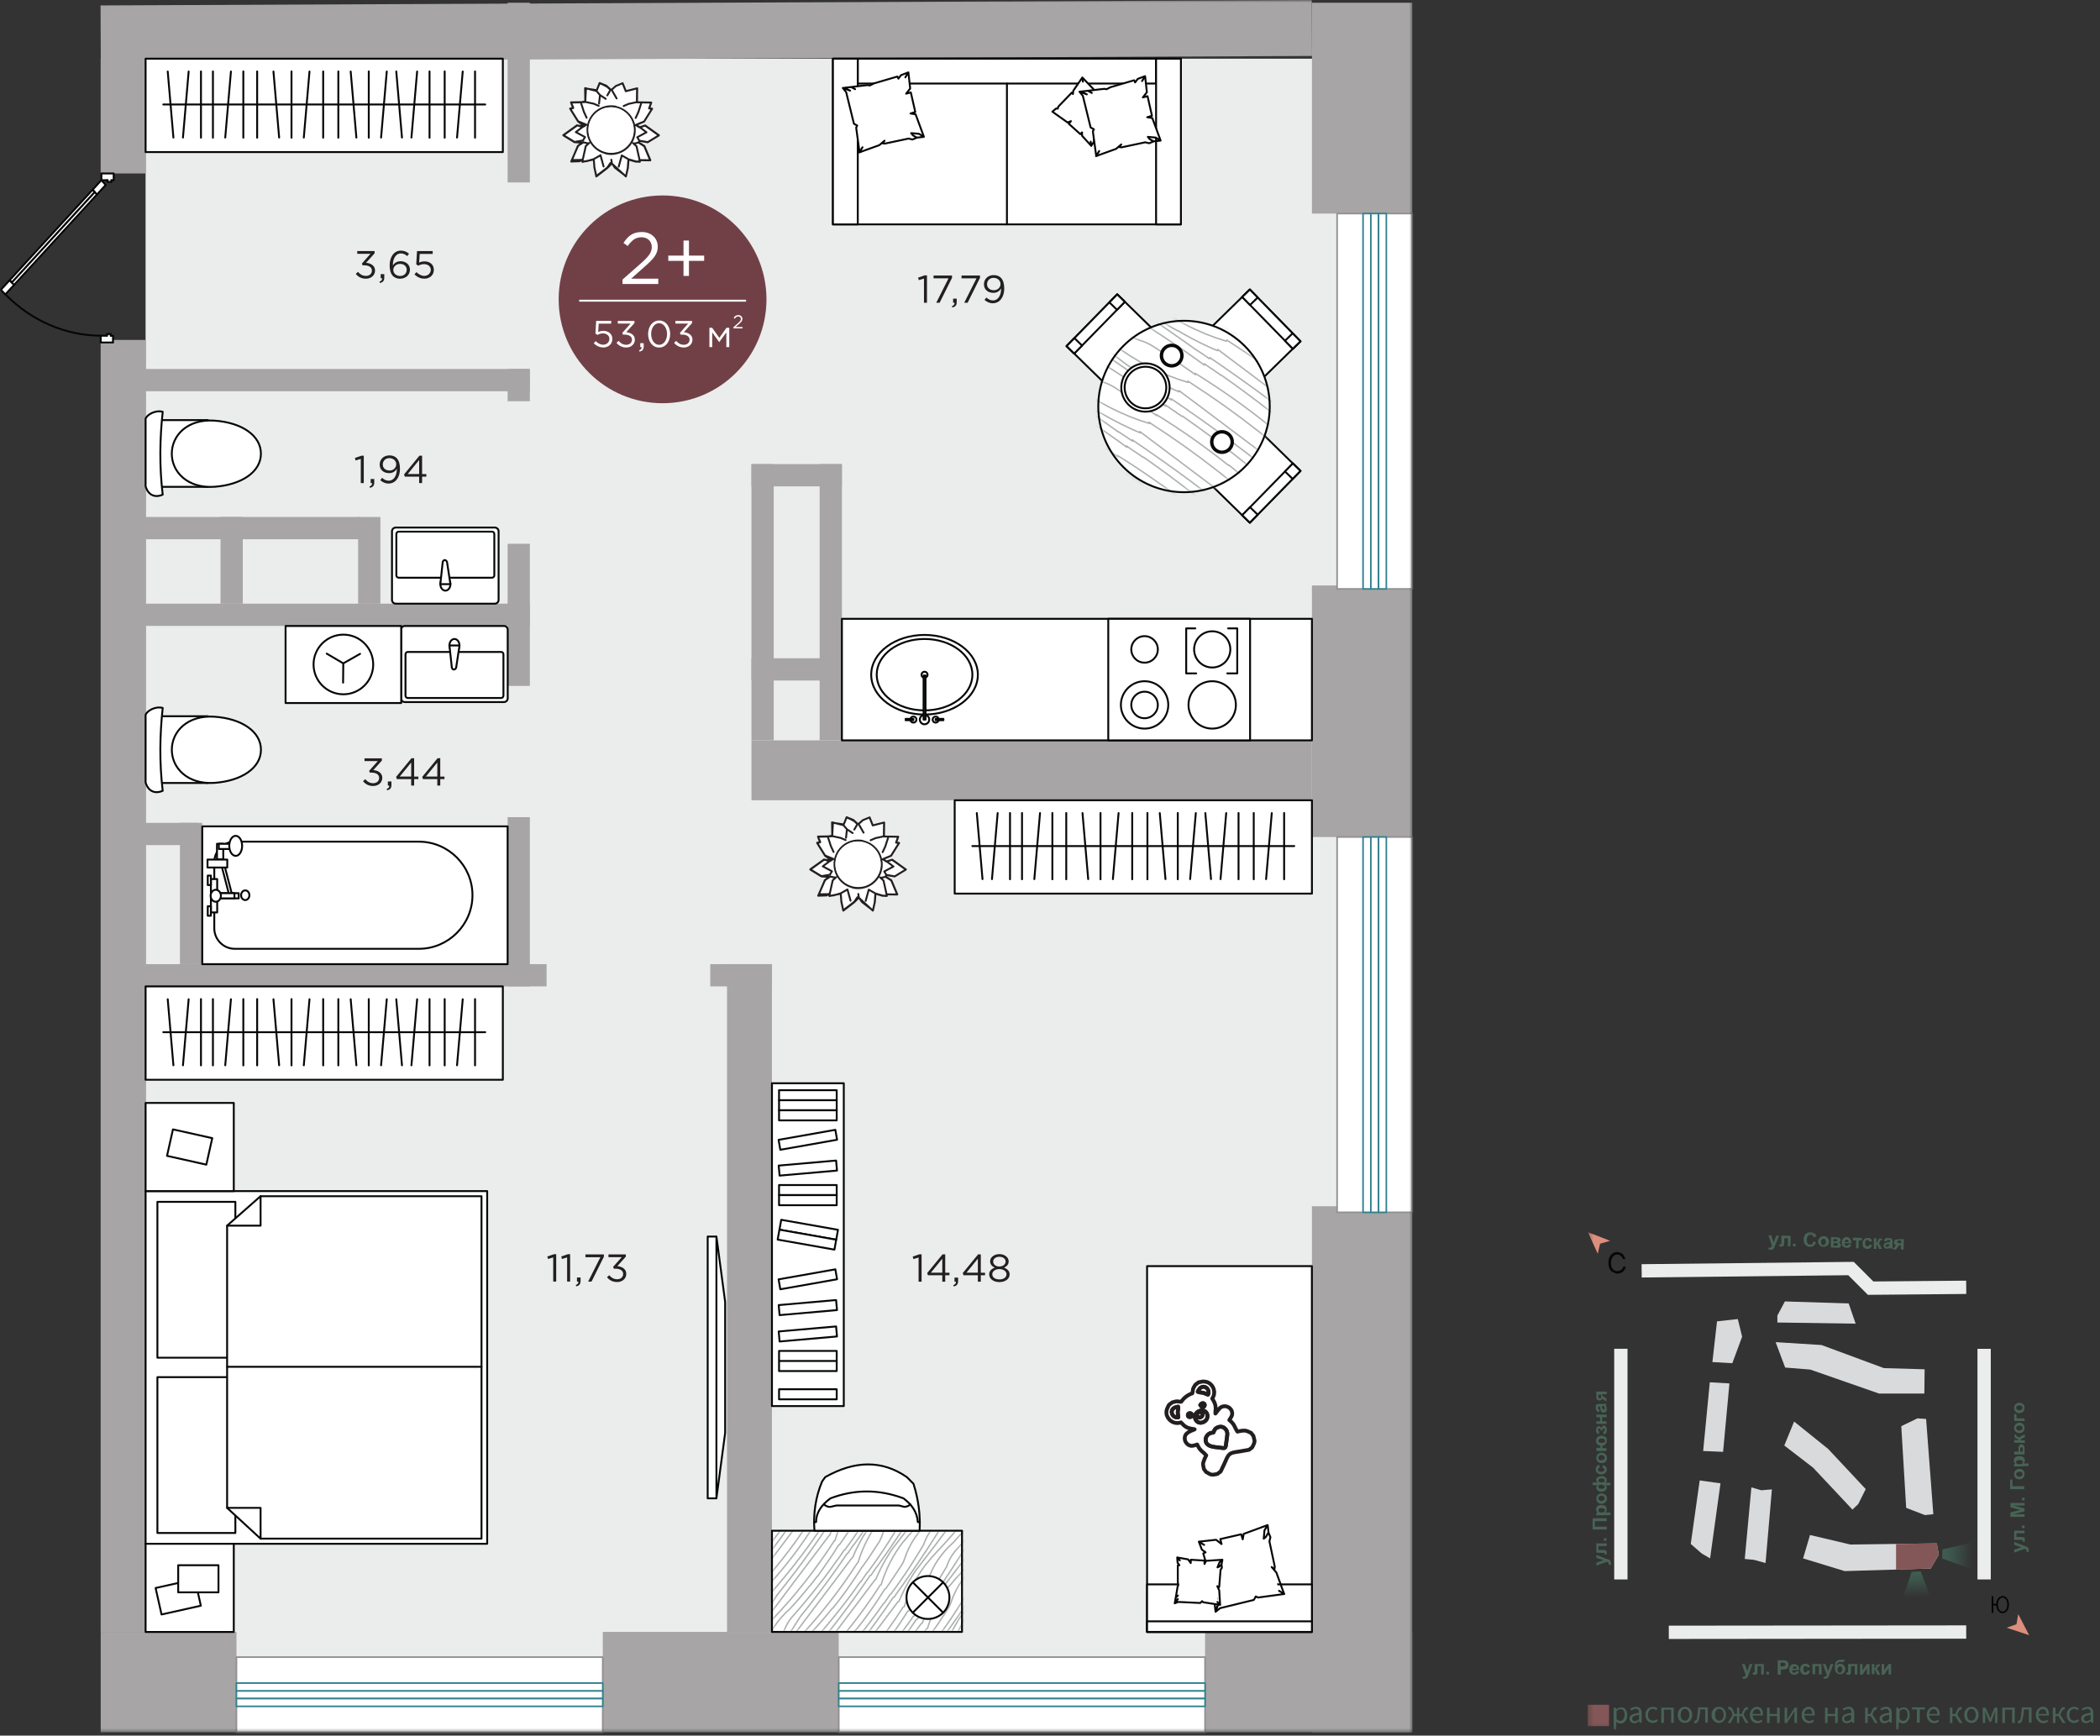 <svg xmlns="http://www.w3.org/2000/svg" width="421" height="348" fill="none"><rect width="100%" height="100%" fill="#333333" stroke="none"/><mask id="a" width="103" height="100" x="318" y="247" maskUnits="userSpaceOnUse" style="mask-type:luminance"><path fill="#fff" d="M318.289 247h102v99.8h-102V247Z"/></mask><g mask="url(#a)"><path fill="#D9DADC" fill-rule="evenodd" d="m369.813 315.018-8.336-2.547 1.389-4.689 8.105 1.91 17.309-.231.405 2.257-1.621 2.779-17.251.521Zm16.093-11.23-3.763-1.447-.984-16.383 3.242-1.563 1.737.116 1.447 19.103-1.679.174Z" clip-rule="evenodd"/><path fill="#486356" d="M320.026 313.919v-.579l1.447-.521-1.447-.463v-.579l1.968.753.347.116c.116.058.232.116.29.116l.173.173c.058.058.058.116.116.232 0 .058.058.173.058.289 0 .116 0 .232-.058.29l-.405.058v-.232a.438.438 0 0 0-.116-.289.442.442 0 0 0-.289-.116l-2.084.752Zm0-2.605v-1.852h2.084v.521h-1.679v.81h.926c.232 0 .405 0 .521.058.116.058.174.116.174.174.058.116.058.231.058.347 0 .116 0 .232-.058.348h-.348v-.232c0-.058 0-.116-.057-.116h-.406l-1.215-.058Zm2.026-2.373h-.521v-.521h.521v.521Zm-2.779-2.258v-2.257h2.837v.579h-2.374v1.099h2.374v.579h-2.837Zm.753-2.836v-.521h.289c-.116-.058-.174-.174-.231-.29-.058-.116-.116-.231-.116-.405 0-.231.116-.463.289-.637.174-.173.463-.231.811-.231.347 0 .636.058.81.231.174.174.232.463.232.695 0 .116 0 .232-.058.289-.058.116-.116.174-.232.29h1.042v.521l-2.836.058Zm1.042-.579c.231 0 .405-.058.521-.116.115-.116.173-.232.173-.347a.32.32 0 0 0-.173-.29 1.158 1.158 0 0 0-.521-.115c-.232 0-.406.057-.463.115a.319.319 0 0 0-.174.29c0 .115.058.231.174.347.057.116.231.116.463.116Zm0-1.737c-.174 0-.348-.058-.521-.116-.174-.057-.29-.231-.406-.405-.115-.173-.115-.347-.115-.521 0-.289.115-.579.289-.752.232-.174.463-.29.753-.29.289 0 .579.116.752.29.232.115.347.405.347.694 0 .174-.057.348-.115.521-.058.174-.232.29-.405.406a1.126 1.126 0 0 1-.579.173Zm0-.579c.231 0 .347-.058.463-.173.116-.116.173-.232.173-.348 0-.115-.057-.289-.173-.347a.658.658 0 0 0-.463-.174c-.232 0-.348.058-.463.174-.116.116-.174.232-.174.347 0 .116.058.29.174.348.057.115.231.173.463.173Zm-1.795-3.184v-.521h1.042a.442.442 0 0 1-.231-.231c-.116-.116-.116-.174-.116-.29 0-.231.116-.405.347-.521.232-.115.463-.231.753-.231.289 0 .579.058.752.231.232.174.29.348.29.579 0 .116 0 .174-.058.29-.058.058-.116.173-.232.231h1.042v.521h-1.042c.116.058.174.174.232.232.058.058.058.116.058.231 0 .232-.116.406-.29.579-.231.116-.463.232-.752.232-.29 0-.579-.058-.753-.232-.231-.173-.289-.347-.289-.521 0-.115 0-.173.058-.289.057-.058.115-.174.231-.232l-1.042-.058Zm1.158.348c0 .116.058.173.174.289.115.058.289.116.463.116.173 0 .347-.058.463-.116a.317.317 0 0 0 .173-.289c0-.116-.057-.174-.173-.29a1.158 1.158 0 0 0-.521-.115c-.232 0-.405.057-.521.115 0 .174-.058.232-.058.29Zm0-1.274c0 .116.058.174.174.29.115.058.289.115.463.115.173 0 .347-.057.463-.115a.318.318 0 0 0 .173-.29c0-.116-.057-.173-.173-.289a1.092 1.092 0 0 0-.463-.116c-.174 0-.348.058-.463.116-.116.116-.174.231-.174.289Zm.174-3.126.115.521c-.116 0-.173.058-.231.116a.442.442 0 0 0-.116.289c0 .116.058.232.116.348.116.058.231.116.463.116.231 0 .405-.058.521-.116.116-.058.174-.174.174-.348 0-.115-.058-.173-.116-.231a.443.443 0 0 0-.29-.116l.116-.521c.232.058.405.174.579.347.174.174.174.232.174.521 0 .29-.116.521-.29.695-.173.174-.463.29-.81.29-.348 0-.637-.116-.811-.29-.173-.174-.289-.405-.289-.752 0-.232.058-.464.174-.579.173-.116.347-.29.521-.29Zm.463-.347c-.174 0-.348-.058-.521-.116-.174-.058-.29-.231-.406-.405-.115-.174-.115-.347-.115-.521 0-.29.115-.579.289-.753.232-.173.463-.289.753-.289.289 0 .579.116.752.289.232.174.347.406.347.753 0 .174-.057.347-.115.521-.058.174-.232.289-.405.405-.174.116-.406.116-.579.116Zm0-.579c.231 0 .347-.058.463-.174.116-.115.173-.231.173-.347 0-.116-.057-.289-.173-.347a.658.658 0 0 0-.463-.174c-.232 0-.348.058-.463.174a.523.523 0 0 0-.174.405c0 .174.058.289.174.347.057.116.231.116.463.116Zm-1.042-1.968v-.521h.81v-.463c-.289 0-.463-.116-.637-.29-.173-.173-.231-.405-.231-.694 0-.29.116-.521.289-.695.174-.174.463-.29.811-.29.231 0 .405.058.521.116.173.058.289.174.405.29.116.115.116.347.116.579 0 .347-.116.578-.29.752-.173.174-.347.232-.579.29v.463h.811v.579h-2.026v-.116Zm.405-1.968c0 .173.058.289.174.347a.891.891 0 0 0 .463.116c.289 0 .463-.058.579-.116.115-.058.115-.174.115-.347a.32.32 0 0 0-.173-.29 1.092 1.092 0 0 0-.463-.116c-.29 0-.464.058-.521.116-.116.116-.174.174-.174.29Zm.81-2.027h-.347v-.231c0-.058-.058-.058-.116-.116s-.116-.058-.173-.058c-.058 0-.116 0-.174.058-.058.058-.058.116-.058.232 0 .058 0 .115.058.173a.808.808 0 0 0 .231.174l-.173.521c-.174-.058-.29-.174-.405-.289-.116-.174-.116-.348-.116-.521 0-.232.058-.464.173-.579.116-.116.232-.232.406-.232.115 0 .173.058.289.116.058.058.116.174.174.289.058-.173.116-.289.173-.347.116-.116.232-.174.348-.174.173 0 .289.058.405.232.116.174.174.405.174.637 0 .521-.174.81-.579.926l-.116-.521a.435.435 0 0 0 .289-.405c0-.116 0-.174-.057-.232 0-.058-.116-.058-.174-.058-.058 0-.116.058-.174.116-.058.058-.058.232-.058.289Zm-1.215-1.331v-.521h.752v-.81h-.752v-.521h2.084v.521h-.927v.81h.869v.521h-2.026Zm.636-2.837-.115.521a1.236 1.236 0 0 1-.463-.289c-.116-.116-.174-.347-.174-.579 0-.231 0-.405.058-.521.058-.116.116-.231.231-.231.116 0 .232-.058.463-.058h1.042c.058 0 .174-.058.29-.116v.521c.058-.058 0-.058-.058-.058h-.058c.116.116.174.174.232.289v.406c0 .231-.058.405-.174.521a.66.66 0 0 1-.463.173c-.116 0-.232 0-.29-.058a.45.45 0 0 1-.231-.231.897.897 0 0 1-.116-.463c-.058-.232-.116-.405-.116-.521h-.058c-.115 0-.173 0-.231.058-.058.058-.058.115-.058.289 0 .116 0 .174.058.232.058.058.116.058.231.115Zm.464-.81c0 .058.057.174.057.347.058.174.058.232.116.29.058.058.116.116.174.116.058 0 .116-.058.174-.058.057-.058.057-.116.057-.232s-.058-.174-.115-.289c-.058-.058-.116-.116-.174-.116-.058 0-.174 0-.289-.058Zm-1.1-2.837h2.084v.521h-.927v.058c0 .116 0 .232.058.232l.174.174.058.057.579.348v.637l-.579-.406c-.174-.115-.29-.231-.29-.289 0 .174-.058.289-.173.347-.116.116-.232.116-.405.116-.116 0-.232-.058-.348-.116-.116-.058-.173-.173-.173-.231-.058-.116-.058-.232-.058-.463v-.985Zm.405.579v.406c0 .115 0 .231.058.289.058.058.115.116.231.116s.174-.058.232-.116c.058-.058.058-.174.058-.347v-.348c0 .058-.579.058-.579 0Zm28.771 54.068h.578l.521 1.448.464-1.448h.578l-.752 1.969-.116.347c-.058.116-.116.232-.116.289l-.173.174c-.058.058-.116.058-.232.116-.058 0-.174.058-.289.058-.116 0-.232 0-.29-.058l-.058-.347h.232a.44.44 0 0 0 .289-.116.443.443 0 0 0 .116-.29l-.752-2.142Zm2.547 0h1.852v2.084h-.521v-1.678h-.752v.984c0 .231 0 .405-.058.521-.058.116-.116.173-.174.173-.058.058-.174.058-.347.058-.116 0-.232 0-.348-.058v-.405h.232c.058 0 .116 0 .116-.058v-1.621Zm2.373 2.084v-.521h.521v.521h-.521Zm2.258 0v-2.836h.926c.347 0 .579 0 .695.058.173.058.289.116.405.289a.979.979 0 0 1 .174.579c0 .174-.058.347-.116.463-.058.116-.116.232-.232.29-.116.058-.173.115-.289.115-.116 0-.348.058-.579.058h-.347v1.1c-.058-.116-.637-.116-.637-.116Zm.579-2.431v.811h.289c.232 0 .405 0 .463-.058.058-.058.116-.058.174-.116.058-.058.058-.116.058-.232 0-.115-.058-.173-.116-.231-.058-.058-.116-.116-.232-.116h-.405l-.231-.058Zm3.184 1.737.521.116a.904.904 0 0 1-.348.463.98.98 0 0 1-.579.173c-.347 0-.636-.115-.81-.347a1.24 1.24 0 0 1-.232-.695c0-.347.116-.636.29-.81a.956.956 0 0 1 .694-.29c.29 0 .521.116.753.29.174.231.289.521.232.926h-1.39c0 .174.058.29.116.405.058.116.174.116.289.116.058 0 .174 0 .232-.058.174-.116.232-.173.232-.289Zm.057-.463c0-.174-.057-.29-.115-.348a.443.443 0 0 0-.29-.115.44.44 0 0 0-.289.115c-.058.116-.116.232-.116.348h.81Zm2.663-.348-.521.116c0-.116-.058-.174-.115-.231-.058-.058-.174-.058-.232-.058-.116 0-.232.058-.347.115a.898.898 0 0 0-.116.464c0 .231.058.405.116.521.058.115.173.173.347.173.116 0 .174-.058.232-.116a.443.443 0 0 0 .115-.289l.521.116c-.058.231-.173.463-.347.579-.174.115-.347.173-.637.173a.955.955 0 0 1-.694-.289c-.174-.174-.29-.463-.29-.811 0-.347.116-.636.29-.81.173-.174.405-.289.752-.289.232 0 .463.057.579.173.232.116.289.232.347.463Zm.463-.579h1.853v2.084h-.521v-1.678h-.753v1.621h-.521l-.058-2.027Zm2.084 0h.579l.521 1.448.463-1.448h.579l-.752 1.969-.116.347c-.058.116-.116.232-.116.289l-.173.174c-.058.058-.116.058-.232.116-.058 0-.174.058-.289.058-.116 0-.232 0-.29-.058v-.347h.232a.442.442 0 0 0 .289-.116.443.443 0 0 0 .116-.29l-.811-2.142Zm4.053-.868h.347c0 .174-.058.29-.116.347-.058.058-.231.116-.579.116H369c-.174 0-.29 0-.406.058-.115.058-.173.116-.289.232a1.15 1.15 0 0 0-.116.521.596.596 0 0 1 .289-.348c.116-.058.29-.115.464-.115.289 0 .521.115.694.289.174.232.29.463.29.753 0 .289-.116.521-.29.752-.173.232-.463.29-.752.29a.977.977 0 0 1-.579-.174c-.174-.116-.29-.232-.347-.405-.058-.174-.116-.463-.116-.927 0-.521.116-.868.289-1.042.174-.173.521-.347.984-.347h.348c0 .058 0 .058 0 0Zm-1.1 1.968c0 .174.058.348.115.463.116.116.232.174.348.174.174 0 .289-.058.347-.174.058-.115.174-.289.174-.463 0-.173-.058-.347-.116-.463-.058-.116-.231-.173-.347-.173-.116 0-.232.057-.348.173-.057.116-.173.29-.173.463Zm2.142-1.1h1.852v2.084h-.521v-1.678h-.753v.984c0 .231.001.405-.057.521-.058.116-.116.173-.174.173-.058.058-.174.058-.347.058-.116 0-.232 0-.348-.058v-.405h.232c.058 0 .116 0 .116-.058v-1.621Zm2.373 0h.521v1.274l.868-1.274h.521v2.084h-.521v-1.273l-.868 1.331h-.521v-2.142Zm2.374 0h.521v.869c.115 0 .173-.058.173-.058.058-.058.058-.116.116-.29.058-.231.174-.347.231-.405.058-.058.174-.058.348-.058h.231v.348c-.115 0-.231 0-.289.058-.058 0-.058.115-.116.231a.587.587 0 0 1-.289.347c.173.058.347.174.463.464v.057l.289.579h-.579l-.289-.579c0-.231-.058-.289-.116-.347-.058-.058-.116-.058-.173-.058v.869h-.521v-2.027Zm1.968 0h.521v1.274l.868-1.274h.521v2.084h-.521v-1.273l-.868 1.331h-.521v-2.142Zm26.571-22.345v-.579l1.447-.521-1.447-.463v-.579l1.968.753.347.116c.116.058.232.116.29.116l.173.173c.058.058.058.116.116.232 0 .058.058.173.058.289 0 .116 0 .232-.058.29l-.405.058v-.232a.438.438 0 0 0-.116-.289.442.442 0 0 0-.289-.116l-2.084.752Zm0-2.547v-1.852h2.084v.521h-1.621v.752h.926c.232 0 .405 0 .521.058.116.058.174.116.174.174.058.058.058.174.058.347 0 .116 0 .232-.058.348h-.406v-.232c0-.058 0-.116-.057-.116h-1.621Zm2.084-2.373h-.521v-.521h.521v.521Zm0-2.258h-2.837v-.868l1.968-.521-1.968-.521v-.868h2.837v.52h-2.258l2.258.579v.579l-2.258.579h2.258v.521Zm0-3.299h-.521v-.521h.521v.521Zm-2.895-2.258v-1.91h.463V298h2.374v.579h-2.837Zm1.853-1.968c-.174 0-.348-.058-.521-.116-.174-.058-.29-.232-.406-.405-.115-.174-.115-.348-.115-.521 0-.29.115-.579.289-.753.232-.174.463-.289.753-.289.289 0 .579.115.752.289.232.174.29.463.29.753 0 .173-.058.347-.116.521-.058.173-.232.289-.405.405-.174.116-.348.116-.521.116Zm0-.521c.231 0 .347-.058.463-.174.116-.116.173-.232.173-.347 0-.116-.057-.29-.173-.348-.116-.115-.29-.115-.463-.115a.893.893 0 0 0-.463.115c-.116.116-.174.232-.174.348 0 .115.058.289.174.347.057.116.231.174.463.174Zm-1.042-2.026v-.521h.289c-.116-.058-.174-.174-.231-.29-.058-.116-.116-.231-.116-.405 0-.232.116-.463.289-.637.174-.174.463-.231.811-.231.347 0 .636.057.81.231.174.174.29.347.29.637 0 .116 0 .231-.058.289-.058.116-.116.174-.232.29h1.042v.521l-2.894.116Zm1.042-.464c.231 0 .405-.057.521-.115.115-.116.173-.232.173-.348a.32.32 0 0 0-.173-.289 1.157 1.157 0 0 0-.521-.116c-.232 0-.406.058-.463.116-.116.058-.174.174-.174.347 0 .116.058.232.174.348.057-.058.173.057.463.057Zm-1.042-1.968v-.579h.868v-.521c0-.231 0-.405.058-.521.058-.115.116-.231.174-.289.115-.058.231-.116.347-.116.174 0 .347.058.463.232.116.115.174.347.174.636v1.158h-2.084Zm1.736-.579v-.521c0-.173 0-.289-.058-.289-.057-.058-.115-.058-.173-.058-.116 0-.174.058-.232.116-.058.058-.058.231-.058.405v.347h.521Zm-1.736-1.794v-.521h.868c0-.116-.058-.174-.058-.174-.058-.058-.116-.058-.289-.116a.814.814 0 0 1-.406-.231c-.057-.058-.057-.174-.057-.348v-.231h.347c0 .116 0 .231.058.289 0 .058.116.058.231.116.174.058.29.174.348.29.058-.174.173-.348.463-.464h.058l.579-.289v.579l-.579.289c-.116.058-.174.116-.232.174-.058.058-.058.116-.058.174h.869v.521l-2.142-.058Zm1.042-1.911c-.174 0-.348-.057-.521-.115a1.355 1.355 0 0 1-.406-.406c-.115-.173-.115-.347-.115-.521 0-.289.115-.578.289-.752.232-.174.463-.29.753-.29.289 0 .579.116.752.29.232.174.29.463.29.752 0 .174-.058.348-.116.521-.058.174-.232.29-.405.406-.174.115-.348.115-.521.115Zm0-.521c.231 0 .347-.057.463-.173.116-.116.173-.232.173-.348 0-.115-.057-.289-.173-.347-.116-.116-.29-.116-.463-.116a.891.891 0 0 0-.463.116c-.116.116-.174.232-.174.347 0 .116.058.29.174.348.057.116.231.173.463.173Zm-1.042-1.91v-1.389h.463v.868h1.621v.521h-2.084Zm1.042-1.563c-.174 0-.348-.058-.521-.116a1.34 1.34 0 0 1-.406-.405c-.115-.174-.115-.347-.115-.521 0-.289.115-.579.289-.752.232-.174.463-.29.753-.29.289 0 .579.116.752.29.232.173.29.463.29.752 0 .174-.058.347-.116.521-.058.174-.232.29-.405.405-.174.058-.348.116-.521.116Zm0-.579c.231 0 .347-.058.463-.173.116-.116.173-.232.173-.348 0-.116-.057-.289-.173-.347-.116-.116-.29-.116-.463-.116a.891.891 0 0 0-.463.116c-.116.116-.174.231-.174.347 0 .116.058.29.174.348.057.115.231.173.463.173Zm-50.306-35.08h.579l.463 1.505.521-1.447h.579l-.81 1.968-.116.347c-.058.116-.116.232-.174.29l-.173.173c-.058.058-.116.058-.232.058h-.289c-.116 0-.232 0-.29-.058l-.058-.405c.058 0 .174.058.232.058a.44.44 0 0 0 .289-.116c.058-.058.116-.174.174-.289l-.695-2.084Zm2.605.058 1.853.057-.058 2.084h-.521l.058-1.62h-.753v.926c0 .231-.058.405-.116.521-.057.116-.115.173-.173.173-.058 0-.174.058-.348.058-.115 0-.173 0-.347-.058v-.405h.232c.058 0 .115 0 .115-.058s.058-.173.058-.405v-1.273Zm2.316 2.141v-.521h.521v.521h-.521Zm4.052-.984.579.174c-.116.289-.232.521-.463.695-.232.173-.463.231-.753.231-.405 0-.694-.173-.926-.405-.231-.289-.347-.637-.347-1.1 0-.463.173-.868.405-1.1.232-.231.579-.405.984-.347.347 0 .637.116.868.347.116.116.232.29.29.521l-.579.116c-.058-.174-.116-.289-.174-.347-.115-.116-.231-.116-.405-.116-.231 0-.405.058-.521.231a1.29 1.29 0 0 0-.231.753c0 .347.057.637.173.753.116.173.29.231.521.231a.83.83 0 0 0 .405-.116c.116-.115.116-.347.174-.521Zm.984 0c0-.173.058-.347.174-.521a1.36 1.36 0 0 1 .405-.405c.174-.116.347-.116.579-.116.289 0 .579.116.753.348.173.231.289.463.289.752 0 .29-.116.579-.347.753-.232.173-.463.289-.753.289-.174 0-.347-.058-.521-.116a1.337 1.337 0 0 1-.405-.405c-.116-.058-.174-.289-.174-.579Zm.579.116c0 .232.058.347.116.463.116.116.231.174.347.174.116 0 .29-.058.348-.174.057-.116.173-.289.173-.463 0-.231-.058-.347-.116-.463-.115-.116-.231-.174-.347-.174-.116 0-.289.058-.347.174-.116.058-.174.174-.174.463Zm2.026-.984 1.216.058c.231 0 .405.058.521.174a.523.523 0 0 1 .174.405.44.44 0 0 1-.116.289c-.058.058-.174.116-.232.174.116.058.232.116.29.231.058.116.115.232.115.29a.524.524 0 0 1-.173.405c-.116.116-.29.116-.521.116l-1.332-.058.058-2.084Zm.463.868h.348c.173 0 .289 0 .347-.058.058-.057.116-.115.116-.173 0-.116-.058-.174-.116-.174-.058-.058-.174-.058-.405-.058h-.348c.058-.116.058.463.058.463Zm0 .869h.463c.174 0 .29 0 .348-.058.058-.058.115-.116.115-.174 0-.116-.057-.174-.115-.231-.058-.058-.232-.058-.463-.058h-.29l-.058.521Zm3.068-.29.521.116a.892.892 0 0 1-.347.463c-.174.116-.347.174-.579.116-.347 0-.637-.116-.81-.347-.116-.174-.174-.406-.174-.695 0-.347.116-.637.29-.811a.959.959 0 0 1 .694-.289c.29 0 .521.116.695.347.174.232.231.521.231.927l-1.389-.058c0 .173.058.289.116.405.058.116.174.116.289.116.058 0 .174 0 .232-.058.174-.058.231-.116.231-.232Zm0-.463c0-.174-.058-.289-.115-.347a.443.443 0 0 0-.29-.116.44.44 0 0 0-.289.116c-.058.058-.116.231-.116.347h.81Zm.811-.868 1.852.058v.463h-.636l-.058 1.621h-.521l.058-1.621h-.637l-.058-.521Zm3.821.752-.521.058c0-.116-.058-.173-.116-.231-.058-.058-.174-.058-.232-.116-.116 0-.231.058-.347.116a.891.891 0 0 0-.116.463c0 .231.058.405.116.521.058.116.174.173.347.173.116 0 .174 0 .232-.057.058-.058.115-.174.173-.29l.521.116a1.196 1.196 0 0 1-.347.579c-.174.116-.347.173-.637.173a.955.955 0 0 1-.694-.289c-.174-.174-.232-.463-.232-.81 0-.348.116-.579.289-.811.174-.174.406-.289.753-.289.232 0 .463.058.579.173.174.058.232.232.232.521Zm.405-.636h.521v.868c.116 0 .173-.058.173-.058.058-.058.116-.116.116-.289.058-.174.174-.348.232-.406.058-.058.173-.058.347-.058h.232v.348c-.116 0-.232 0-.29.058-.058 0-.116.115-.116.231a.593.593 0 0 1-.289.348c.174.057.289.231.405.463v.058l.29.578h-.579l-.232-.578c-.058-.116-.116-.174-.116-.232-.057-.058-.115-.058-.173-.058v.868h-.521v-2.141Zm2.489.636-.463-.115a1.26 1.26 0 0 1 .289-.464c.116-.115.348-.115.637-.115.232 0 .405.058.521.115a.453.453 0 0 1 .232.232c.058.116.057.232.057.463v1.042c0 .116.058.174.116.29h-.521c0-.058-.058-.116-.058-.174v-.058c-.115.116-.173.174-.289.174-.116.058-.232.058-.347.058-.232 0-.406-.058-.521-.174a.658.658 0 0 1-.174-.463c0-.116.058-.232.116-.29a.453.453 0 0 1 .231-.231c.116-.058.232-.058.463-.116.232-.058.464-.058.521-.116v-.058c0-.115 0-.173-.058-.231-.057-.058-.173-.058-.289-.058-.116 0-.174 0-.231.058-.232.173-.232.231-.232.231Zm.637.521c-.058 0-.174.058-.348.058-.173 0-.231.058-.289.058-.058.058-.116.116-.116.174 0 .058 0 .116.058.173.058.058.116.116.232.116.115 0 .173 0 .289-.116.058-.057.116-.115.116-.173 0-.058 0-.116.058-.29Zm2.894-.984-.058 2.084h-.521v-.868h-.058c-.115 0-.231 0-.289.058l-.174.173-.058.058-.405.579h-.637l.406-.579c.115-.173.231-.289.289-.289-.174 0-.289-.058-.347-.174-.116-.116-.116-.231-.116-.405 0-.116.058-.232.116-.347.058-.116.173-.174.231-.174.116-.058.29-.058.463-.058l1.158-.058Zm-.521.29h-.405c-.116 0-.232 0-.289.058-.058.057-.116.115-.116.173 0 .116.058.174.116.232.057.058.173.058.347.058h.347v-.521Z"/><path fill="#D9DADC" fill-rule="evenodd" d="m362.919 274.611-5.036-.405-1.911-5.095 9.205.579 12.504 4.631 8.162.232-.058 4.863h-9.088l-13.778-4.805Zm.579 19.682-5.789-4.457 1.968-4.805 6.831 5.499 7.526 8.047-1.505 3.01-1.158 1.1-7.873-8.394Zm-18.061-3.184-3.995-.173 1.332-13.778 3.936.232-1.273 13.719Zm1.852-17.772-3.994-.231.926-8.163 4.168-.463.868 3.532-1.968 5.325Zm24.719-7.93-15.688-.232v-1.389l1.505-2.837 12.793.405 1.39 4.053Zm-29.176 47.063-1.679-.984-2.2-1.91 1.795-12.736 4.168.579-2.084 15.051Z" clip-rule="evenodd"/><path stroke="#EBECEC" stroke-miterlimit="4.27" stroke-width="2.667" d="m334.555 327.292 59.625-.058m3.589-10.536v-46.253m-68.656-15.63 41.97-.463 3.936 3.936 19.161-.173m-69.235 58.583v-46.253"/><path fill="#835657" fill-rule="evenodd" d="M318.289 346.104v-4.284h4.284v4.284h-4.284Z" clip-rule="evenodd"/><path fill="#D9DADC" fill-rule="evenodd" d="m351.634 312.761-1.853-.174 1.332-14.357 1.968.579 2.142-.173-1.274 14.761-2.315-.636Z" clip-rule="evenodd"/><path fill="#835657" d="M380.117 309.577v5.152l6.947-.232 1.621-2.778-.405-2.258-8.163.116Z"/><path fill="#486356" d="M323.5 342.401h.463l.058.347c.289-.232.637-.405.984-.405.811 0 1.216.637 1.216 1.563 0 1.042-.637 1.679-1.332 1.679-.289 0-.579-.116-.868-.348v1.563h-.521v-4.399Zm2.2 1.447c0-.695-.232-1.158-.811-1.158-.289 0-.521.116-.81.405v1.621c.289.232.521.348.752.348.406 0 .869-.464.869-1.216Zm.984.752c0-.694.579-.984 1.91-1.157 0-.406-.116-.811-.637-.811-.347 0-.694.174-.926.348l-.231-.348c.289-.173.694-.405 1.215-.405.753 0 1.1.521 1.1 1.274v1.91h-.405l-.058-.347c-.289.231-.637.463-1.042.463-.521-.058-.926-.348-.926-.927Zm1.91.116v-.868c-1.042.116-1.389.405-1.389.752 0 .348.231.521.521.521.405-.057.579-.115.868-.405Zm1.274-.868c0-1.042.694-1.621 1.505-1.621.405 0 .695.174.926.347l-.289.348c-.174-.174-.348-.29-.637-.29-.579 0-.984.463-.984 1.216 0 .752.405 1.158.984 1.158.289 0 .521-.116.752-.29l.232.348c-.289.231-.637.405-.984.405-.811 0-1.505-.579-1.505-1.621Zm3.184-1.447h2.489v3.068h-.521v-2.663h-1.447v2.663h-.521v-3.068Zm3.299 1.447c0-1.042.695-1.621 1.447-1.621.753 0 1.448.579 1.448 1.621s-.695 1.621-1.448 1.621c-.81 0-1.447-.579-1.447-1.621Zm2.316 0c0-.695-.348-1.216-.869-1.216s-.868.463-.868 1.216c0 .752.347 1.158.868 1.158.464.058.869-.406.869-1.158Zm.926 1.621.116-.463h.116c.231 0 .347-.174.405-.637.058-.695.174-1.331.231-2.026h1.911v3.068h-.521v-2.663h-.984c-.058.579-.116 1.158-.232 1.737-.116.694-.347 1.042-.81 1.042-.058-.058-.232-.058-.232-.058Zm3.531-1.621c0-1.042.695-1.621 1.448-1.621.752 0 1.447.579 1.447 1.621s-.695 1.621-1.447 1.621c-.695 0-1.448-.579-1.448-1.621Zm2.432 0c0-.695-.348-1.216-.869-1.216s-.868.463-.868 1.216c0 .752.347 1.158.868 1.158.405.058.869-.406.869-1.158Zm1.91-.174h.752v-1.273h.464v1.273h.752l1.1 1.795h-.579l-.752-1.39h-.521v1.39h-.464v-1.39h-.52l-.753 1.39h-.579l1.1-1.795Zm-.347-.521c-.174-.347-.29-.405-.463-.405h-.116l-.116-.463c.058 0 .116-.058.174-.058.347 0 .579.116.81.637l.405.926-.463.116-.231-.753Zm1.968.695.405-.926c.232-.521.463-.637.811-.637.057 0 .115 0 .173.058l-.116.463h-.115c-.174 0-.29.058-.463.405l-.29.753-.405-.116Zm1.736 0c0-.984.695-1.621 1.39-1.621.81 0 1.215.579 1.215 1.447v.29h-2.084c.058.636.464 1.1 1.043 1.1.289 0 .52-.116.752-.232l.174.347c-.29.174-.579.348-1.042.348-.811-.058-1.448-.637-1.448-1.679Zm2.142-.174c0-.637-.289-.984-.752-.984s-.811.347-.869.984h1.621Zm1.274-1.273h.521v1.273h1.505v-1.273h.521v3.068h-.521v-1.39h-1.505v1.39h-.521v-3.068Zm3.531 0h.521v1.273c0 .348 0 .753-.058 1.158.116-.174.29-.463.405-.637l1.158-1.794h.463v3.068h-.521v-1.274c0-.347 0-.752.058-1.158-.116.174-.289.464-.405.637l-1.158 1.795h-.463v-3.068Zm3.416 1.447c0-.984.694-1.621 1.389-1.621.81 0 1.216.579 1.216 1.447v.29h-2.084c.057.636.463 1.1 1.042 1.1.289 0 .521-.116.752-.232l.174.347c-.29.174-.579.348-1.042.348-.811-.058-1.447-.637-1.447-1.679Zm2.141-.174c0-.637-.289-.984-.752-.984s-.811.347-.868.984h1.62Zm2.548-1.273h.521v1.273h1.505v-1.273h.521v3.068h-.521v-1.39h-1.505v1.39h-.521v-3.068Zm3.415 2.199c0-.694.579-.984 1.91-1.157 0-.406-.115-.811-.636-.811-.348 0-.695.174-.927.348l-.231-.348c.289-.173.694-.405 1.215-.405.753 0 1.1.521 1.1 1.274v1.91h-.405l-.058-.347c-.289.231-.637.463-1.042.463-.579-.058-.926-.348-.926-.927Zm1.795.116v-.868c-1.042.116-1.39.405-1.39.752 0 .348.232.521.521.521.348-.057.637-.115.869-.405Zm2.836-2.315h.521v1.273h.868l1.158 1.795h-.579l-.868-1.39h-.579v1.39h-.521v-3.068Zm.984 1.447.405-.926c.232-.521.464-.637.811-.637.058 0 .116 0 .174.058l-.116.463h-.116c-.174 0-.289.058-.463.405l-.29.753-.405-.116Zm1.911.752c0-.694.578-.984 1.91-1.157 0-.406-.116-.811-.637-.811-.347 0-.695.174-.926.348l-.232-.348c.29-.173.695-.405 1.216-.405.753 0 1.1.521 1.1 1.274v1.91h-.405l-.058-.347c-.29.231-.637.463-1.042.463-.521-.058-.926-.348-.926-.927Zm1.91.116v-.868c-1.042.116-1.389.405-1.389.752 0 .348.231.521.521.521.289-.057.578-.115.868-.405Zm1.447-2.315h.405l.058.347c.29-.232.637-.405.984-.405.811 0 1.216.637 1.216 1.563 0 1.042-.637 1.679-1.331 1.679-.29 0-.579-.116-.869-.348v1.563h-.521l.058-4.399Zm2.258 1.447c0-.695-.232-1.158-.811-1.158-.289 0-.521.116-.81.405v1.621c.289.232.521.348.752.348.464 0 .869-.464.869-1.216Zm1.91-1.1h-1.042v-.405h2.605v.405h-1.042v2.663h-.579c0 .058 0-2.663.058-2.663Zm1.91 1.1c0-.984.695-1.621 1.39-1.621.81 0 1.215.579 1.215 1.447v.29h-2.084c.058.636.464 1.1 1.042 1.1.29 0 .521-.116.753-.232l.174.347c-.29.174-.579.348-1.042.348-.753-.058-1.448-.637-1.448-1.679Zm2.142-.174c0-.637-.289-.984-.752-.984s-.811.347-.869.984h1.621Zm2.49-1.273h.521v1.273h.868l1.158 1.795h-.579l-.869-1.39h-.578v1.39h-.521c.057 0 .057-3.068 0-3.068Zm1.041 1.447.406-.926c.231-.521.463-.637.81-.637.058 0 .116 0 .174.058l-.116.463h-.116c-.173 0-.289.058-.463.405l-.289.753-.406-.116Zm1.853 0c0-1.042.695-1.621 1.447-1.621.753 0 1.447.579 1.447 1.621s-.694 1.621-1.447 1.621c-.752 0-1.447-.579-1.447-1.621Zm2.316 0c0-.695-.348-1.216-.869-1.216s-.868.463-.868 1.216c0 .752.347 1.158.868 1.158s.869-.406.869-1.158Zm1.389-1.447h.579l.637 1.447c.115.231.173.521.289.752.116-.231.174-.521.289-.752l.579-1.447h.579v3.068h-.463v-1.39c0-.289.058-.752.058-1.042-.116.232-.174.521-.29.753l-.578 1.447h-.348l-.579-1.447c-.115-.232-.173-.521-.289-.753 0 .348.058.811.058 1.042v1.39h-.521v-3.068Zm3.936 0h2.49v3.068h-.522v-2.663h-1.447v2.663h-.521v-3.068Zm3.068 3.068.116-.463h.116c.232 0 .347-.174.405-.637.058-.695.174-1.331.232-2.026h1.91v3.068h-.521v-2.663h-.984c-.058.579-.116 1.158-.232 1.737-.115.694-.347 1.042-.81 1.042-.058-.058-.116-.058-.232-.058Zm3.647-1.621c0-.984.695-1.621 1.39-1.621.81 0 1.215.579 1.215 1.447v.29h-2.084c.058.636.463 1.1 1.042 1.1.29 0 .521-.116.753-.232l.174.347c-.29.174-.579.348-1.042.348-.753-.058-1.448-.637-1.448-1.679Zm2.142-.174c0-.637-.289-.984-.752-.984s-.811.347-.869.984h1.621Zm1.274-1.273h.521v1.273h.868l1.158 1.795h-.579l-.868-1.39h-.579v1.39h-.521v-3.068Zm1.042 1.447.405-.926c.232-.521.463-.637.81-.637.058 0 .116 0 .174.058l-.116.463h-.115c-.174 0-.29.058-.464.405l-.289.753-.405-.116Zm1.736 0c0-1.042.695-1.621 1.506-1.621.405 0 .694.174.926.347l-.29.348c-.173-.174-.347-.29-.636-.29-.579 0-.985.463-.985 1.216 0 .752.406 1.158.985 1.158.289 0 .521-.116.752-.29l.232.348c-.29.231-.637.405-.984.405-.811 0-1.506-.579-1.506-1.621Zm2.895.752c0-.694.579-.984 1.91-1.157 0-.406-.116-.811-.637-.811-.347 0-.694.174-.926.348l-.231-.348c.289-.173.694-.405 1.215-.405.753 0 1.1.521 1.1 1.274v1.91h-.405l-.058-.347c-.289.231-.637.463-1.042.463-.521-.058-.926-.348-.926-.927Zm1.91.116v-.868c-1.042.116-1.389.405-1.389.752 0 .348.231.521.521.521.289 0 .521-.115.868-.405Z"/><path fill="#DD8E7D" d="m320.312 251.401.463-2.027 2.026-.578-4.457-1.737 1.968 4.342Z"/><path fill="#050606" d="M325.824 252.452h-.503c-.058-.168-.058-.281-.168-.392a.711.711 0 0 0-.284-.281c0-.056-.11-.111-.278-.167-.115-.057-.225-.057-.393-.057-.226 0-.446.057-.614.224-.168.113-.341.337-.451.561-.11.224-.168.56-.168.896 0 .392.058.672.168.897.11.224.283.448.451.559.168.113.388.169.672.169.11 0 .277 0 .387-.056.116-.056.226-.113.336-.168.116-.056.174-.169.284-.28.058-.113.11-.224.168-.393h.503c-.058.224-.11.393-.225.561-.11.167-.22.336-.336.448-.168.112-.278.224-.504.28a1.996 1.996 0 0 1-.561.112c-.336 0-.614-.112-.892-.28-.341-.112-.561-.336-.729-.673-.168-.335-.226-.728-.226-1.176 0-.448.058-.84.226-1.176.168-.337.336-.561.613-.729.284-.167.562-.28.898-.28.225 0 .393.056.561.113.168.055.336.167.504.279a.88.88 0 0 1 .336.449c.11.168.225.336.225.56Z"/><path fill="#DD8E7D" d="m404.257 325.671-1.968.695 4.515 1.505-2.2-4.226-.347 2.026Z"/><path fill="#050606" d="M399.621 320.057v3.358h-.348v-3.358h.348Zm.636 1.506v.347h-.868v-.347h.868Zm2.49.173c0 .348-.058.637-.174.926-.116.29-.289.464-.463.579-.174.116-.405.232-.637.232-.231 0-.463-.058-.637-.232-.173-.115-.347-.347-.463-.579-.116-.231-.173-.578-.173-.926 0-.347.057-.637.173-.926.116-.232.29-.463.463-.579.174-.116.406-.231.637-.231.232 0 .463.057.637.231.174.116.347.347.463.579.116.232.174.579.174.926Zm-.348 0c0-.289-.058-.521-.115-.752a.896.896 0 0 0-.348-.463.656.656 0 0 0-.463-.174.656.656 0 0 0-.463.174 1.563 1.563 0 0 0-.347.463 2.56 2.56 0 0 0-.116.752c0 .29.058.521.116.753a.902.902 0 0 0 .347.463.656.656 0 0 0 .463.174.656.656 0 0 0 .463-.174c.116-.116.232-.232.348-.463.057-.232.115-.463.115-.753Z"/><path fill="url(#b)" d="m383.235 315.162 1.811-.084 1.91 4.984-5.433.25 1.712-5.15Z"/><path fill="url(#c)" d="m389.359 312.49.069-1.812 6.067-1.448-.207 5.435-5.929-2.175Z"/></g><mask id="d" width="284" height="348" x="0" y="0" maskUnits="userSpaceOnUse" style="mask-type:luminance"><path fill="#fff" d="M283.29 0H0v347.5h283.29V0Z"/></mask><g mask="url(#d)"><path fill="#EBECEC" fill-rule="evenodd" d="M29.188 11.77h238.87v320.5H29.188V11.77Z" clip-rule="evenodd"/><path fill="#A7A5A6" d="M283.128 42.82h-20.12V.55h20.12v42.27ZM283.128 167.831h-20.12v-50.44h20.12v50.44ZM283.128 347.339h-20.12v-105.48h20.12v105.48Z"/><path fill="#A7A5A6" d="M283.126 327.211v20.12h-41.54v-20.12h41.54ZM168.144 327.211v20.12h-47.3v-20.12h47.3ZM47.407 327.211v20.12h-27.22v-20.12h27.22Z"/><path fill="#A7A5A6" fill-rule="evenodd" d="m20.206 12.31-.05-11.22L262.976 0l.05 11.22-242.82 1.09Z" clip-rule="evenodd"/><path fill="#A7A5A6" fill-rule="evenodd" d="M20.18 11.77h9v23.01h-9V11.77ZM150.648 160.459v-12.01h112.36v12.01h-112.36ZM150.648 93.059v4.46h18.13v-4.46h-18.13ZM29.188 73.988v4.46h77.04v-4.46h-77.04ZM106.226.55h-4.46v36.03h4.46V.55Z" clip-rule="evenodd"/><path fill="#A7A5A6" fill-rule="evenodd" d="M155.108 93.059h-4.46v55.379h4.46v-55.38ZM20.18 68.16h9v259.05h-9V68.16ZM145.75 193.32h9v133.9h-9v-133.9ZM168.78 93.059h-4.46v55.379h4.46v-55.38Z" clip-rule="evenodd"/><path fill="#A7A5A6" fill-rule="evenodd" d="M150.648 131.988v4.46h18.13v-4.46h-18.13ZM106.226 73.988h-4.46v6.46h4.46v-6.46ZM106.226 109.031h-4.46v28.5h4.46v-28.5ZM106.226 163.852h-4.46v33.93h4.46v-33.93Z" clip-rule="evenodd"/><path fill="#A7A5A6" fill-rule="evenodd" d="M29.188 193.32v4.46h80.39v-4.46h-80.39ZM142.391 193.32v4.46h12.37v-4.46h-12.37ZM29.188 121.039v4.46h77.04v-4.46h-77.04ZM29.188 164.988v4.46h10.47v-4.46h-10.47Z" clip-rule="evenodd"/><path fill="#A7A5A6" fill-rule="evenodd" d="M40.538 164.988h-4.46v28.32h4.46v-28.32Z" clip-rule="evenodd"/><path fill="#fff" stroke="#918F8F" stroke-linecap="round" stroke-linejoin="round" stroke-width=".32" d="M268.055 118.08V42.82h15.07v75.26h-15.07Z"/><path fill="#fff" stroke="#32818E" stroke-linecap="round" stroke-linejoin="round" stroke-width=".32" d="M274.82 118.08V42.82h1.56v75.26h-1.56ZM273.258 118.08V42.82h1.56v75.26h-1.56Z"/><path fill="#fff" stroke="#32818E" stroke-linecap="round" stroke-linejoin="round" stroke-width=".32" d="M276.367 118.08V42.82h1.56v75.26h-1.56Z"/><path fill="#fff" stroke="#918F8F" stroke-linecap="round" stroke-linejoin="round" stroke-width=".32" d="M268.055 243.088v-75.26h15.07v75.26h-15.07Z"/><path fill="#fff" stroke="#32818E" stroke-linecap="round" stroke-linejoin="round" stroke-width=".32" d="M274.82 243.088v-75.26h1.56v75.26h-1.56ZM273.258 243.088v-75.26h1.56v75.26h-1.56Z"/><path fill="#fff" stroke="#32818E" stroke-linecap="round" stroke-linejoin="round" stroke-width=".32" d="M276.367 243.088v-75.26h1.56v75.26h-1.56Z"/><path fill="#fff" stroke="#918F8F" stroke-linecap="round" stroke-linejoin="round" stroke-width=".32" d="M168.148 332.262h73.44v15.07h-73.44v-15.07Z"/><path fill="#fff" stroke="#32818E" stroke-linecap="round" stroke-linejoin="round" stroke-width=".32" d="M168.148 339.02h73.44v1.56h-73.44v-1.56Z"/><path fill="#fff" stroke="#32818E" stroke-linecap="round" stroke-linejoin="round" stroke-width=".32" d="M168.148 337.469h73.44v1.56h-73.44v-1.56ZM168.148 340.578h73.44v1.56h-73.44v-1.56Z"/><path fill="#fff" stroke="#918F8F" stroke-linecap="round" stroke-linejoin="round" stroke-width=".32" d="M47.398 332.262h73.44v15.07h-73.44v-15.07Z"/><path fill="#fff" stroke="#32818E" stroke-linecap="round" stroke-linejoin="round" stroke-width=".32" d="M47.398 339.02h73.44v1.56h-73.44v-1.56Z"/><path fill="#fff" stroke="#32818E" stroke-linecap="round" stroke-linejoin="round" stroke-width=".32" d="M47.398 337.469h73.44v1.56h-73.44v-1.56ZM47.398 340.578h73.44v1.56h-73.44v-1.56Z"/><path fill="#fff" fill-rule="evenodd" d="M20.195 68.672h2.47v-1.34h-2.46v1.35l-.01-.01ZM20.315 36.131h2.46v-1.35h-2.47v1.35h.01ZM.188 58.09l.87.96 1.75-1.91-.87-.96-1.75 1.91Z" clip-rule="evenodd"/><path fill="#fff" fill-rule="evenodd" d="m21.19 37.089-.87-.96-1.75 1.91.87.96 1.75-1.91ZM1.938 56.18l16.63-18.14.43.48-16.63 18.14-.43-.48Z" clip-rule="evenodd"/><path stroke="#050606" stroke-linecap="round" stroke-linejoin="round" stroke-width=".38" d="m1.938 56.18 16.63-18.14M18.57 38.04l.43.48M19.007 38.52 2.367 56.66M2.368 56.66l-.43-.48"/><path fill="#fff" fill-rule="evenodd" d="m2.367 56.66 16.63-18.14.43.48-16.62 18.14-.43-.48h-.01Z" clip-rule="evenodd"/><path stroke="#050606" stroke-linecap="round" stroke-linejoin="round" stroke-width=".38" d="m2.367 56.66 16.63-18.14M19.008 38.52l.43.48M19.435 39 2.805 57.14M2.805 57.14l-.43-.48M20.195 68.668h2.47M22.656 68.68v-1.36M22.669 67.332h-.45M21.44 67.32h-1.23M20.195 67.309v1.36M20.32 36.129h1.23M22.336 36.14h.45M22.79 36.141v-1.36M22.798 34.781h-2.47M20.328 34.77v1.36M.188 58.09l1.75-1.91M1.938 56.18l.87.96M2.805 57.14l-1.75 1.91M1.058 59.05l-.87-.96M21.188 37.09 19.438 39M19.44 39l-.87-.96M18.57 38.039l1.75-1.91M20.32 36.129l.87.96M2.367 56.66l16.63-18.14"/><path fill="#fff" fill-rule="evenodd" d="M22.218 67.32v-.34h-.78v.34h.78ZM21.555 36.129v.34h.78v-.34h-.78Z" clip-rule="evenodd"/><path stroke="#050606" stroke-linecap="round" stroke-linejoin="round" stroke-width=".38" d="M22.219 67.32v-.34M22.218 66.98h-.78M21.438 66.98v.34M21.555 36.129v.34M21.555 36.469h.78M22.336 36.48v-.34M20.2 67.31c-7.09-.03-13.92-2.99-19.13-8.29"/><path fill="#fff" fill-rule="evenodd" stroke="#050606" stroke-linecap="round" stroke-linejoin="round" stroke-width=".38" d="M101.784 140.012v-13.74a.76.76 0 0 0-.76-.76h-19.85a.76.76 0 0 0-.76.76v13.74c0 .42.34.76.76.76h19.85c.42 0 .76-.34.76-.76Z" clip-rule="evenodd"/><path fill="#fff" fill-rule="evenodd" stroke="#050606" stroke-linecap="round" stroke-linejoin="round" stroke-width=".38" d="M100.929 139.489v-8.31c0-.25-.21-.46-.46-.46h-18.72c-.25 0-.46.21-.46.46v8.31c0 .25.21.46.46.46h18.72c.25 0 .46-.21.46-.46Z" clip-rule="evenodd"/><path fill="#fff" fill-rule="evenodd" stroke="#050606" stroke-linecap="round" stroke-linejoin="round" stroke-width=".38" d="M92.114 129.421c0-.72-.45-1.3-1.01-1.3s-1.01.58-1.01 1.3c0 .72.45 1.3 1.01 1.3s1.01-.58 1.01-1.3Z" clip-rule="evenodd"/><path fill="#fff" fill-rule="evenodd" stroke="#050606" stroke-linecap="round" stroke-linejoin="round" stroke-width=".38" d="M90.094 129.422h2.03l-.68 4.46c-.25.52-.7.46-.86 0l-.48-4.46h-.01ZM101.767 165.691h-61.22v27.63h61.22v-27.63Z" clip-rule="evenodd"/><path fill="#fff" fill-rule="evenodd" stroke="#050606" stroke-linecap="round" stroke-linejoin="round" stroke-width=".38" d="M83.98 168.762H47.06c-2.25 0-4.1 1.84-4.1 4.1v13.28c0 2.25 1.84 4.1 4.1 4.1h36.92c5.9 0 10.74-4.83 10.74-10.74s-4.83-10.74-10.74-10.74Z" clip-rule="evenodd"/><path fill="#fff" fill-rule="evenodd" stroke="#050606" stroke-linecap="round" stroke-linejoin="round" stroke-width=".38" d="M49.166 178.531c-.46 0-.83.44-.83.97s.37.97.83.97c.46 0 .83-.44.83-.97s-.37-.97-.83-.97ZM47.859 179.09h-4.14v1.04h4.14v-1.04ZM44.76 172.301v-3.11H43.5v3.11h1.26ZM43.541 182.952v-6.69h-1.26v6.69h1.26Z" clip-rule="evenodd"/><path fill="#fff" fill-rule="evenodd" stroke="#050606" stroke-linecap="round" stroke-linejoin="round" stroke-width=".38" d="M46.527 169.191h-2.66v1.04h2.66v-1.04ZM46.662 179.929l-1.72-6.64-.59.03 1.71 6.6h.6v.01Z" clip-rule="evenodd"/><path fill="#fff" fill-rule="evenodd" stroke="#050606" stroke-linecap="round" stroke-linejoin="round" stroke-width=".38" d="M45.562 172.352h-3.96v1.59h3.96v-1.59ZM47.25 167.59c-.71 0-1.29.9-1.29 2.01 0 1.11.58 2.01 1.29 2.01.71 0 1.29-.9 1.29-2.01 0-1.11-.58-2.01-1.29-2.01ZM46.997 179.09h-3.27v1.04h3.27v-1.04Z" clip-rule="evenodd"/><path fill="#fff" fill-rule="evenodd" stroke="#050606" stroke-linecap="round" stroke-linejoin="round" stroke-width=".38" d="M43.257 178.41c-.57 0-1.03.54-1.03 1.2 0 .66.46 1.2 1.03 1.2.57 0 1.03-.54 1.03-1.2 0-.66-.46-1.2-1.03-1.2ZM42.278 177.459v-1.9h-.63v1.9h.63ZM42.278 183.611v-1.9h-.63v1.9h.63ZM41.687 156.989h-9.71v-13.38h9.71v13.38Z" clip-rule="evenodd"/><path fill="#fff" fill-rule="evenodd" stroke="#050606" stroke-linecap="round" stroke-linejoin="round" stroke-width=".38" d="M43.015 156.969c-5.39.38-8.57-2.97-8.57-6.63 0-3.66 3.13-7.01 8.57-6.63 5.44.38 9.3 2.97 9.3 6.63 0 3.66-3.91 6.24-9.3 6.63ZM29.188 156.88c.48 1.68 1.78 2.4 3.43 1.68-.68-5.73-.58-11.19 0-16.61-1.41-.4-3.16.54-3.43 1.41v13.52ZM41.679 97.618h-9.71v-13.38h9.71v13.38Z" clip-rule="evenodd"/><path fill="#fff" fill-rule="evenodd" stroke="#050606" stroke-linecap="round" stroke-linejoin="round" stroke-width=".38" d="M43.008 97.602c-5.39.38-8.57-2.97-8.57-6.63 0-3.66 3.13-7.01 8.57-6.63 5.44.38 9.3 2.97 9.3 6.63 0 3.66-3.91 6.24-9.3 6.63ZM29.188 97.501c.48 1.68 1.78 2.4 3.43 1.68-.68-5.73-.58-11.19 0-16.61-1.41-.4-3.16.54-3.43 1.41v13.52ZM263.011 124.078v24.37h-94.23v-24.37h94.23Z" clip-rule="evenodd"/><path fill="#fff" fill-rule="evenodd" stroke="#050606" stroke-linecap="round" stroke-linejoin="round" stroke-width=".38" d="M250.61 148.448h-28.43v-24.37h28.43v24.37Z" clip-rule="evenodd"/><path fill="#fff" fill-rule="evenodd" stroke="#050606" stroke-linecap="round" stroke-linejoin="round" stroke-width=".38" d="M243.016 146.09c-2.62 0-4.75-2.13-4.75-4.75s2.13-4.75 4.75-4.75 4.75 2.13 4.75 4.75-2.13 4.75-4.75 4.75ZM229.461 146.09c-2.62 0-4.75-2.13-4.75-4.75s2.13-4.75 4.75-4.75 4.75 2.13 4.75 4.75-2.13 4.75-4.75 4.75Z" clip-rule="evenodd"/><path fill="#fff" fill-rule="evenodd" stroke="#050606" stroke-linecap="round" stroke-linejoin="round" stroke-width=".38" d="M229.457 144.011c-1.47 0-2.66-1.19-2.66-2.66 0-1.47 1.19-2.66 2.66-2.66 1.47 0 2.66 1.19 2.66 2.66 0 1.47-1.19 2.66-2.66 2.66ZM229.457 132.871c-1.47 0-2.66-1.19-2.66-2.66 0-1.47 1.19-2.66 2.66-2.66 1.47 0 2.66 1.19 2.66 2.66 0 1.47-1.19 2.66-2.66 2.66ZM243.021 133.838c-2 0-3.63-1.62-3.63-3.63s1.62-3.63 3.63-3.63 3.63 1.62 3.63 3.63-1.62 3.63-3.63 3.63Z" clip-rule="evenodd"/><path stroke="#050606" stroke-linecap="round" stroke-linejoin="round" stroke-width=".38" d="M246.039 135.02h2V126h-1.83M239.805 135.02h-2V126h1.83"/><path fill="#fff" fill-rule="evenodd" stroke="#050606" stroke-linecap="round" stroke-linejoin="round" stroke-width=".38" d="M29.188 30.49V11.77h71.62v18.72h-71.62Z" clip-rule="evenodd"/><path stroke="#050606" stroke-linecap="round" stroke-linejoin="round" stroke-width=".38" d="m83.624 14.34-1.14 13.24M64.79 14.32v13.29M51.555 14.32v13.29M73.93 14.32v13.29M95.234 14.32v13.29M92.765 14.34l-1.14 13.24M89.148 14.32v13.29M48.781 14.32v13.29M46.296 14.34l-1.14 13.24M42.688 14.32v13.29M86.11 14.32v13.29M77.538 14.34l-1.14 13.24M67.828 14.32v13.29M70.305 14.34l1.14 13.24M58.438 14.32v13.29M62.046 14.34l-1.14 13.24M54.82 14.34l1.14 13.24M79.445 14.34l1.14 13.24M37.82 14.34l-1.14 13.24M40.29 14.32v13.29M33.625 14.34l1.14 13.24M32.734 20.95h64.54"/><path fill="#fff" fill-rule="evenodd" stroke="#050606" stroke-linecap="round" stroke-linejoin="round" stroke-width=".38" d="M166.984 44.98V11.77h69.76v33.22h-69.76v-.01Z" clip-rule="evenodd"/><path fill="#fff" fill-rule="evenodd" stroke="#050606" stroke-linecap="round" stroke-linejoin="round" stroke-width=".38" d="M166.984 44.98V11.77h4.98v33.22h-4.98v-.01ZM231.767 16.75h-59.79v-4.98h59.79v4.98Z" clip-rule="evenodd"/><path fill="#fff" fill-rule="evenodd" stroke="#050606" stroke-linecap="round" stroke-linejoin="round" stroke-width=".38" d="M231.766 44.98V11.77h4.98v33.22h-4.98v-.01Z" clip-rule="evenodd"/><path stroke="#050606" stroke-linecap="round" stroke-linejoin="round" stroke-width=".38" d="M201.867 44.98V16.75"/><path fill="#fff" fill-rule="evenodd" d="m218.657 28.4.11.84-1.84-2.02v-.68l-.34.36-2.31-2.07.42-.54-.67.27-3.05-2.17.73-.62h.35l.1-.38 2.71-2.81.23.27.07-.65 1.82-2.66 2.67 2.81-.1.45.71.13 2.27 1.9 2.24 1.57-.76.65-.62.06.29.22-1.4 1.32h-.43l-.27.73-1.94 2.52-.38-.31.09.76-.59.91-.11-.84v-.02Z" clip-rule="evenodd"/><path stroke="#050606" stroke-linecap="round" stroke-linejoin="round" stroke-width=".38" d="m218.657 28.4.11.84-1.84-2.02v-.68l-.34.36-2.31-2.07.42-.54-.67.27-3.05-2.17.73-.62h.35l.1-.38 2.71-2.81.23.27.07-.65 1.82-2.66m0 0 .11.84m-.11-.84 2.67 2.81-.1.45.71.13 2.27 1.9 2.24 1.57m0 0h-.86m.86 0-.76.65-.62.06.29.22-1.4 1.32h-.43l-.27.73-1.94 2.52-.38-.31.09.76-.59.91"/><path fill="#fff" fill-rule="evenodd" d="m220.364 30.282-.6.98-.67-4.92.21-.42-.66-.36-1.55-6.32-.68-.86 1.47.54-1.23-.56 1.44-.16 2.38-.29.95-.1.42.08.76-.4 4.76-1.4.2.43.52-.7 1.48-.56.36 3.24-.81 1.03.94-.25.89 3.93-.95.29 1.02.17 1.66 4.51-.98-.6-1.57-.14.33.41-.34-.41-9.76 2.87.01-.03Zm10.09-2.45.83.49-.9.37-.77-.19-4.76 1.01-.47-.06.41-.52-1.04.89-3.28 1.18-.73.28 10.7-3.44.01-.01ZM172.911 29.532l-.6.98-.67-4.92.21-.42-.66-.36-1.55-6.32-.68-.86 1.47.54-1.23-.56 1.44-.16 2.38-.29.95-.1.42.08.76-.4 4.76-1.4.2.43.52-.7 1.48-.56.36 3.24-.81 1.03.94-.25.89 3.93-.95.29 1.02.17 1.66 4.51-.98-.6-1.57-.14.33.41-.34-.41-9.76 2.87.01-.03Zm10.09-2.45.83.49-.9.37-.77-.19-4.76 1.01-.47-.06.41-.52-1.04.89-3.28 1.18-.73.28 10.7-3.44.01-.01Z" clip-rule="evenodd"/><path stroke="#050606" stroke-linecap="round" stroke-linejoin="round" stroke-width=".38" d="m220.364 30.282-.6.98-.67-4.92.21-.42-.66-.36-1.55-6.32-.68-.86 1.47.54-1.23-.56 1.44-.16m0 0 .79.43m-.79-.43 2.38-.29.95-.1.42.08.76-.4 4.76-1.4.2.43.52-.7 1.48-.56m0 0-.61.99m.61-.99.36 3.24-.81 1.03.94-.25.89 3.93-.95.29 1.02.17 1.66 4.51-.98-.6-1.57-.14.33.41-.34-.41m1.16.9 1.39-.15m-2.22-.33.83.49-.9.37-.77-.19-4.76 1.01-.47-.06.41-.52-1.04.89-3.28 1.18-.73.28M172.911 29.532l-.6.98-.67-4.92.21-.42-.66-.36-1.55-6.32-.68-.86 1.47.54-1.23-.56 1.44-.16m0 0 .79.43m-.79-.43 2.38-.29.95-.1.42.08.76-.4 4.76-1.4.2.43.52-.7 1.48-.56m0 0-.61.99m.61-.99.36 3.24-.81 1.03.94-.25.89 3.93-.95.29 1.02.17 1.66 4.51-.98-.6-1.57-.14.33.41-.34-.41m1.16.9 1.39-.15m-2.22-.33.83.49-.9.37-.77-.19-4.76 1.01-.47-.06.41-.52-1.04.89-3.28 1.18-.73.28"/><path fill="#fff" fill-rule="evenodd" d="M123.478 21.4c-2.42-.48-4.8.96-5.5 3.33a4.76 4.76 0 0 0 3.219 5.91c.77.23 1.59.26 2.37.08m-2-9.28c2.42-.48 4.8.96 5.5 3.33.74 2.52-.7 5.17-3.22 5.91-.77.23-1.589.26-2.369.08m-6.961 1.63 1.34-3.06.73-.72-1.41-.09-2.239-1.37.849-.61 1.901-1.36 1.489.12-1.269-.92-1.531-2.45.55-.35-.449-1.01.969-.02.93-.02.96-.19.141-2.58 2.169.33.57-1.4.67.28.88.46.63.61.401-.19.329-.3.34-.3 1.35-.55.04.11.6 1.49 2.26-.57-.04 2.8 2.86.05-.409 1.17.589.08-1.6 2.56-1.65.68.75.48 1.12-.36 2.75 1.97-2.239 1.37-1.69-.29-.11.37 1.119.72 1.19 2.83-2.16-.03.06.32-.88-.05-.37-.11-1.029-.3-.131 1.75-.369 1.65-2.831-2.61-.89.91-2.209 1.7-.39-1.9-.11-1.5-2.281.47-.14-.43-.41.31-1.69.06-.01-.01Z" clip-rule="evenodd"/><path stroke="#231F20" stroke-linecap="round" stroke-linejoin="round" stroke-width=".38" d="M123.478 21.4c-2.42-.48-4.8.96-5.5 3.33a4.76 4.76 0 0 0 3.219 5.91c.77.23 1.59.26 2.37.08m-6.23-10.29 1.68.36 1 .43m-2.59 8.08.691-.63m-1.041-6.2.53 1.14m-1.09-2.86.56 1.73m.19 4.99-1.829-.98 1.36-1.03m5.579 7.23-.62.91-2.209 1.7-.371-1.65m-.14-1.75.13 1.75m-.13-1.75 1.35-.77.62 2.25m-1.97-1.48-1.4.41m-.88.06.88-.05m-.82-.26.61-2.74m-2.76 2.77 2.16-.03m-2.16.02 1.19-2.83 1.121-.72m1.009.24-1.009-.23m.299-1.05-.409.68-1.691.29-2.239-1.37 2.75-1.97 1.119.36m-.009 0 .75-.48-1.651-.68-1.599-2.56.589-.08m0 .01-.409-1.17 2.859-.05-.039-2.8m2.269.57-2.26-.57m4.26-.47.67.6m.171.19-.651 1.13m-.19-1.93-1.35-.55-.64 1.6.71.82m0 0-.19 1.71m.19-1.71 1.14.76m.14 1.62c2.42-.48 4.8.96 5.5 3.33.74 2.52-.7 5.17-3.22 5.91-.77.23-1.589.26-2.369.08m6.229-10.29-1.68.36-1 .43m2.591 8.08-.691-.63m1.04-6.2-.529 1.14m1.089-2.86-.56 1.73m-.19 4.99 1.83-.98-1.36-1.03m-5.58 7.22-.11-.69m.11.7.62.91 2.21 1.7.371-1.65m.139-1.75-.13 1.75m.13-1.75-1.349-.77-.621 2.25m1.97-1.48 1.401.41m.879.06-.879-.05m.819-.26-.609-2.74m2.76 2.77-2.161-.03m2.161.02-1.19-2.83-1.12-.72m-1.011.24 1.011-.23m-.301-1.05.41.68 1.69.29 2.24-1.37-2.75-1.97-1.119.36m.009 0-.75-.48 1.65-.68 1.6-2.56-.589-.08m0 .01.41-1.17-2.861-.05.04-2.8m-2.269.57 2.259-.57m-2.91-1.03.64 1.6m-1.989-1.04-.671.6m-.17.19.981 1.71m-9.101 12.65 1.34-3.06.73-.72-1.41-.09-2.239-1.37.849-.61 1.901-1.36 1.489.12-1.269-.92-1.531-2.45.55-.35-.449-1.01.969-.02.93-.02.96-.19.141-2.58 2.169.33.57-1.4.67.28.88.46.63.61.401-.19.329-.3.34-.3 1.35-.55.04.11.6 1.49 2.26-.57-.04 2.8 2.86.05-.409 1.17.589.08-1.6 2.56-1.65.68.75.48 1.12-.36 2.75 1.97-2.239 1.37-1.69-.29-.11.37 1.119.72 1.19 2.83-2.16-.03.06.32-.88-.05-.37-.11-1.029-.3-.131 1.75-.369 1.65-2.831-2.61-.89.91-2.209 1.7-.39-1.9-.11-1.5-2.281.47-.14-.43-.41.31-1.69.06-.01-.01Z"/><path fill="#fff" fill-rule="evenodd" d="M122.501 21.5c2.51 0 4.54 2.03 4.54 4.54 0 2.51-2.03 4.54-4.54 4.54-2.51 0-4.54-2.03-4.54-4.54 0-2.51 2.03-4.54 4.54-4.54Z" clip-rule="evenodd"/><path fill="#fff" fill-rule="evenodd" stroke="#050606" stroke-linecap="round" stroke-linejoin="round" stroke-width=".38" d="M29.188 216.501v-18.72h71.62v18.72h-71.62Z" clip-rule="evenodd"/><path stroke="#050606" stroke-linecap="round" stroke-linejoin="round" stroke-width=".38" d="m83.624 200.359-1.14 13.24M64.79 200.328v13.29M51.555 200.328v13.29M73.93 200.328v13.29M95.234 200.328v13.29M92.765 200.359l-1.14 13.24M89.148 200.328v13.29M48.781 200.328v13.29M46.296 200.359l-1.14 13.24M42.688 200.328v13.29M86.11 200.328v13.29M77.538 200.359l-1.14 13.24M67.828 200.328v13.29M70.305 200.359l1.14 13.24M58.438 200.328v13.29M62.046 200.359l-1.14 13.24M54.82 200.359l1.14 13.24M79.445 200.359l1.14 13.24M37.82 200.359l-1.14 13.24M40.29 200.328v13.29M33.625 200.359l1.14 13.24M32.734 206.961h64.54"/><path fill="#fff" fill-rule="evenodd" stroke="#050606" stroke-linecap="round" stroke-linejoin="round" stroke-width=".38" d="M191.391 179.181v-18.72h71.62v18.72h-71.62Z" clip-rule="evenodd"/><path stroke="#050606" stroke-linecap="round" stroke-linejoin="round" stroke-width=".38" d="m245.827 163.031-1.139 13.24M226.984 163.012v13.29M213.758 163.012v13.29M236.117 163.012v13.29M257.438 163.012v13.29M254.96 163.031l-1.14 13.24M251.344 163.012v13.29M210.977 163.012v13.29M208.499 163.031l-1.14 13.24M204.891 163.012v13.29M248.297 163.012v13.29M239.734 163.031l-1.14 13.24M230.031 163.012v13.29M232.508 163.031l1.14 13.24M220.625 163.012v13.29M224.249 163.031l-1.14 13.24M217.016 163.031l1.14 13.24M241.641 163.031l1.14 13.24M200.007 163.031l-1.14 13.24M202.484 163.012v13.29M195.828 163.031l1.14 13.24M194.93 169.641h64.54"/><path fill="#fff" fill-rule="evenodd" stroke="#050606" stroke-linecap="round" stroke-linejoin="round" stroke-width=".38" d="M29.188 309.538v-70.71h68.48v70.71h-68.48Z" clip-rule="evenodd"/><path fill="#fff" fill-rule="evenodd" stroke="#050606" stroke-linecap="round" stroke-linejoin="round" stroke-width=".38" d="M31.555 307.379v-31.25h15.63v31.25h-15.63ZM31.555 272.23v-31.25h15.63v31.25h-15.63Z" clip-rule="evenodd"/><path fill="#fff" fill-rule="evenodd" stroke="#050606" stroke-linecap="round" stroke-linejoin="round" stroke-width=".38" d="M96.531 239.852v68.66h-44.3l-6.7-6.17v-56.59l6.7-5.9h44.3Z" clip-rule="evenodd"/><path stroke="#050606" stroke-linecap="round" stroke-linejoin="round" stroke-width=".38" d="M45.54 302.34h6.7v6.17M45.54 245.752h6.7v-5.9M45.54 274.051h50.99"/><path fill="#fff" fill-rule="evenodd" stroke="#050606" stroke-linecap="round" stroke-linejoin="round" stroke-width=".38" d="M29.188 309.539v17.68h17.68v-17.68h-17.68ZM29.188 221.148v17.68h17.68v-17.68h-17.68Z" clip-rule="evenodd"/><path fill="#fff" fill-rule="evenodd" stroke="#050606" stroke-linecap="round" stroke-linejoin="round" stroke-width=".38" d="m32.385 323.718-1.19-5.31 7.88-1.76 1.19 5.31-7.88 1.76ZM41.364 233.519l1.19-5.31-7.88-1.76-1.19 5.31 7.88 1.76Z" clip-rule="evenodd"/><path fill="#fff" fill-rule="evenodd" stroke="#050606" stroke-linecap="round" stroke-linejoin="round" stroke-width=".38" d="M35.727 319.28v-5.44h8.07v5.44h-8.07ZM141.875 300.431v-52.49h1.75v52.49h-1.75ZM145.375 287.3l-1.75 13.12v-52.49l1.75 13.12v26.25ZM229.961 327.211h33.04v-73.34h-33.04v73.34Z" clip-rule="evenodd"/><path fill="#fff" fill-rule="evenodd" stroke="#050606" stroke-linecap="round" stroke-linejoin="round" stroke-width=".38" d="M229.961 327.21h33.05v-9.53h-33.05v9.53Z" clip-rule="evenodd"/><path fill="#fff" fill-rule="evenodd" stroke="#050606" stroke-linecap="round" stroke-linejoin="round" stroke-width=".38" d="M229.961 327.21h33.05v-2.12h-33.05v2.12Z" clip-rule="evenodd"/><path fill="#fff" fill-rule="evenodd" d="m256.416 318.969 1.05.64-5.26.71-.45-.22-.39.7-6.76 1.65-.92.73.57-1.57-.6 1.31-.17-1.54-.31-2.55-.11-1.01.09-.45-.43-.81-1.5-5.08.46-.22-.75-.56-.6-1.58 3.46-.38 1.1.86-.26-1 4.19-.96.31 1.01.19-1.09 4.81-1.77-.64 1.05-.15 1.68 3.07 10.42v.03Zm-2.64-10.79.52-.89.39.96-.2.82 1.08 5.09-.07.5-.56-.44.95 1.11 1.26 3.5.3.78-3.68-11.42.01-.01Z" clip-rule="evenodd"/><path stroke="#050606" stroke-linecap="round" stroke-linejoin="round" stroke-width=".38" d="m256.416 318.969 1.05.64-5.26.71-.45-.22-.39.7-6.76 1.65-.92.73.57-1.57-.6 1.31-.17-1.54m0 0 .46-.85m-.46.85-.31-2.55-.11-1.01.09-.45-.43-.81-1.5-5.08.46-.22-.75-.56-.6-1.58m0 0 1.06.65m-1.06-.65 3.46-.38 1.1.86-.26-1 4.19-.96.31 1.01.19-1.09 4.81-1.77m0 0-.64 1.05-.15 1.68.44-.36m.35-2.37.17 1.49m-.53.88.52-.89.39.96-.2.82 1.08 5.09-.07.5-.56-.44.95 1.11 1.26 3.5.3.78"/><path fill="#fff" fill-rule="evenodd" d="m244.06 321.201.52.58-3.35-.51-.24-.22-.36.36-4.43-.21-.7.28.63-.86-.6.7.17-.97.44-.44-.43.44.27-1.62.11-.64.14-.26-.11-.57v-3.38l.32-.05-.36-.48-.08-1.07 2.19.39.52.73.02-.66 2.74.17v.68l.32-.63 3.27-.22-.58.53-.4 1v6.94l-.02-.01Zm.33-7.07.48-.45.07.66-.27.47-.26 3.31-.13.29-.26-.37.39.85.14 2.37.04.53-.19-7.66h-.01Z" clip-rule="evenodd"/><path stroke="#050606" stroke-linecap="round" stroke-linejoin="round" stroke-width=".38" d="m244.06 321.201.52.58-3.35-.51-.24-.22-.36.36-4.43-.21-.7.28.63-.86-.6.7.17-.97.44-.44-.43.44.27-1.62.11-.64.14-.26-.11-.57v-3.38l.32-.05-.36-.48-.08-1.07m0 0 .53.59m-.53-.59 2.19.39.52.73.02-.66 2.74.17v.68l.32-.63 3.27-.22m0 0-.58.53-.4 1 .33-.14.48-.45m.17-.94-.17.94m0 0 .07.66-.27.47-.26 3.31-.13.29-.26-.37.39.85.14 2.37.04.53"/><path stroke="#231F20" stroke-linecap="round" stroke-linejoin="round" stroke-width=".77" d="M244.11 286.199c-.32.13-.54.34-.69.66-.22.47 0 .36-.51.43-.67.09-1.13.7-1.19 1.21-.19 1.66 1.91 1.64 2.6 1.73 1.6.21 1.32.44 1.64-1.89.06-.47.26-1.13-.22-1.74-.45-.57-1.06-.63-1.62-.4h-.01Zm-3.59-3.31c-1.69.56-.93 2.79.56 2.32 1.67-.53 1.09-2.86-.56-2.32Zm-1.98.46c-.52 0-.54.77-.04.79.6.03.62-.8.04-.79Zm2.64-1.19c.83-.42 0-1.31-.55-.44l.32.4.23.04Zm-4.99-.11c-2.11.26-1.27 2.38.02 2.14.03-.35-.11-.75-.09-1.1.04-.49.18-.69.07-1.04Zm6-2.42c.58-1.15-1.23-2.57-2.06-.58.32.21.61.11 1.08.22.32.07.65.3.98.36Zm8.63 7.69.46.6c.14.8.4.9.05 1.68-.05.12-.08.16-.13.28 0 .02-.02.04-.03.06 0 .02-.02.04-.03.06l-.06.13s-.02.04-.03.07l-.65.5-1.9.33c-2.16.3-2.14.39-2.98 2.32l-.8 1.69-.66.5c-.35.04-.81.21-1.19.13-.41-.08-.65-.32-1.06-.51l-.46-.61c-.07-.65-.28-.76-.09-1.41.1-.36.37-.98.56-1.32-.76-.88-1.19-.83-1.81-2.18-.66.19-.97.36-1.47.2-.49-.16-.88-.59-.99-1.11-.3-1.51 1.3-1.79 1.95-2.13-.17-.07-.05-.03-.2-.06-.03 0-.15-.03-.19-.03-1.08-.15-1.52-.38-2.36-1.31-.81.32-1.92.08-2.54-.85-.83-1.24-.08-2.13.13-2.65l.67-.51c.32-.05.59-.2.92-.21.31 0 .62.11.88.08.55-.8 1.3-1.37 2.22-1.69.09-.24.07-.57.15-.87.09-.32.31-.54.44-.83l.67-.51c.7-.08.58-.23 1.35-.12 1.5.21 2.32 2.1 1.38 3.37.34.55.58.97.66 1.54.08.54.03.63-.02 1.08v.4c.35-.39.7-1.03 1.16-1.29.9-.52 2.19.11 2.21 1.28 0 .5-.25.76-.58 1.31 1.14.94.98 1.36 1.62 2.32 1.84-.45 1.92-.06 2.76.27h-.01Z"/><path stroke="#231F20" stroke-linecap="round" stroke-linejoin="round" stroke-width=".77" d="M244.107 286.2c.56-.23 1.17-.17 1.62.4.49.61.29 1.27.22 1.74-.32 2.33-.03 2.1-1.64 1.89-.7-.09-2.79-.07-2.6-1.73.06-.5.53-1.11 1.19-1.21.5-.07.3.04.51-.43.15-.32.37-.53.69-.66h.01ZM240.424 283.149c-.8.23-.44 1.26.18 1.06.84-.28.51-1.25-.18-1.06Zm.09-.26c1.65-.54 2.22 1.79.56 2.32-1.48.47-2.25-1.76-.56-2.32ZM236.175 282.051c.11.36-.03.55-.07 1.04-.03.34.12.75.09 1.1-1.29.24-2.13-1.88-.02-2.14ZM242.177 279.63c-.33-.06-.66-.29-.98-.36-.48-.11-.76-.02-1.08-.22.83-1.99 2.64-.57 2.06.58Z"/><path stroke="#231F20" stroke-linecap="round" stroke-linejoin="round" stroke-width=".77" d="M240.43 283.149c.68-.19 1.02.79.18 1.06-.62.2-.98-.84-.18-1.06ZM238.536 283.352c.58 0 .57.83-.04.79-.5-.03-.48-.79.04-.79ZM241.167 282.16l-.23-.04-.32-.4c.55-.87 1.37.02.55.44Z"/><path fill="#fff" fill-rule="evenodd" d="M154.758 306.922h38.1v20.29h-38.1v-20.29Z" clip-rule="evenodd"/><mask id="e" width="39" height="22" x="154" y="306" maskUnits="userSpaceOnUse" style="mask-type:luminance"><path fill="#fff" d="M192.858 306.922h-38.1v20.29h38.1v-20.29Z"/></mask><g mask="url(#e)"><path stroke="#ADB1AE" stroke-linecap="round" stroke-linejoin="round" stroke-width=".29" d="m173.518 306.84-.021.03m8.241 19.11-.931 1.31m1.12 0 .66-.95 1.121-1.64m-.33 2.59.039-.06 1.23-1.64m1.08 1.02-.45.68m-13.78-.44-.36.44m1.84-.18-.14.18m1.2-1.55-1.049 1.36m2.089-2.74-1.029 1.38m2.05-2.77-1.011 1.39m2.011-2.8-.991 1.4m-2.009 4.32.379-.51 1.181-1.6m1.149-1.62-1.16 1.62m1.16-1.61 1.14-1.63 1.121-1.64m-2.761 5.81-.89 1.19m.901-1.19 1.23-1.64 1.229-1.64 1.23-1.64m-2.42 6.11.711-.97 1.419-2.04 1.37-2.08m-1.92 5.09.041-.06.719-1.03.701-1.04.679-1.05.67-1.06m-.05 2.7-.17.24m.33-.47-.16.24m.33-.48-.159.24m.329-.48-.159.24m.33-.48-.16.24m.169-.24.161-.24.159-.24.16-.24m-20.17 2.96-.27.26m.28-.26.511-.56.509-.56.5-.57.5-.57.491-.58.489-.58.481-.59m.479-.58-.479.59m-1.321 3.68-.5.58m.5-.59 1.11-1.32 1.09-1.34m1.08-1.35-1.069 1.35m2.129-2.72-1.049 1.37m2.089-2.74-1.029 1.38m2.05-2.77-1.011 1.39m2.011-2.8-.991 1.4m-5.259 8.55-.151.18m.14-.18 1.231-1.57 1.209-1.58 1.19-1.59 1.18-1.6m1.151-1.62-1.161 1.62m1.161-1.61 1.139-1.63 1.12-1.64m-6.459 10.73-.511.68m1.75-2.32-1.23 1.64m2.47-3.28-1.229 1.64m2.47-3.28-1.231 1.64m1.24-1.64 1.23-1.64 1.23-1.64 1.231-1.64m-5.821 10.52 1.121-1.39 1.519-1.98 1.47-2.01m0-.01 1.42-2.04 1.371-2.08m-4.131 8.07-.78.99m.79-.99.761-1 .75-1.01.729-1.02m.72-1.04-.72 1.03m.72-1.04.7-1.04.681-1.05.67-1.06m-.051 2.7-.169.24m.33-.47-.161.24m.331-.48-.161.24m.33-.48-.16.24m.17-.24.16-.24.161-.24.16-.24.159-.24m-23.83 7.42-.11.21m.11-.2.61-.98.67-.94.74-.9m-.009.01.8-.85.849-.8m.011 0 .509-.56.51-.56.5-.57.5-.57.49-.58.491-.58.48-.59.479-.59m-5.19 9.26.151-.43.22-.51m.239-.5-.25.5m.241-.5.279-.48.301-.47.33-.45.36-.43.379-.41 1.13-1.31 1.11-1.32 1.09-1.34m1.08-1.35-1.07 1.35m2.13-2.72-1.05 1.37m2.091-2.74-1.03 1.38m2.049-2.77-1.01 1.39m2.01-2.8-.989 1.4m-7.47 11.64-.961 1.5m1.931-3.04-.97 1.53m2.209-3.09-1.25 1.56m1.24-1.55 1.23-1.57 1.211-1.58m1.199-1.59-1.19 1.59m1.2-1.59 1.17-1.6 1.16-1.62m0 .01 1.14-1.63 1.121-1.64m-10.3 15.81.059-.07.661-.87.659-.87m-.01 0 1.241-1.64 1.229-1.64m1.241-1.64-1.231 1.64m2.47-3.28-1.23 1.64m2.47-3.28-1.229 1.64m1.239-1.64 1.231-1.64 1.229-1.64 1.23-1.64m-9.61 14.93.071-.07 1.659-1.87 1.621-1.91m-.011 0 1.57-1.94 1.521-1.98 1.47-2.01m0-.01 1.42-2.04 1.369-2.08m-4.13 8.07-.78.99m.791-.99.759-1 .75-1.01.73-1.02.72-1.03.7-1.04.68-1.05.67-1.06m-.229 2.94.169-.24.161-.24m.17-.24-.161.24m.33-.48-.16.24m.17-.24.16-.24.161-.24.16-.24.159-.24m-20.159 2.96.509-.56.51-.56.5-.57.5-.57.49-.58.491-.58m0-.01.48-.58.479-.59m-3.67 6.43-.309.42m.3-.42.36-.43.379-.41 1.13-1.31 1.11-1.32 1.09-1.34m1.08-1.35-1.069 1.35m2.129-2.72-1.05 1.37m2.091-2.74-1.03 1.38m2.049-2.77-1.01 1.39m2.01-2.8-.989 1.4m-8.56 13.33.11-.17.98-1.53.959-1.53 1.25-1.56m-.01.01 1.23-1.57 1.211-1.58 1.19-1.59m1.179-1.61-1.179 1.6m1.17-1.61 1.16-1.61 1.14-1.63 1.119-1.64m-11.52 17.42.621-.81.659-.87.66-.87.661-.87m1.229-1.64-1.24 1.64m1.231-1.64 1.239-1.64 1.231-1.64m1.239-1.64-1.23 1.64m2.47-3.28-1.229 1.64m2.47-3.28-1.231 1.64m3.7-4.92-2.46 3.28m-10 14.75h.01l.231-.27m0-.01.239-.27.241-.27m0 .01.239-.27.25-.26m1.71-1.84-1.71 1.83m1.71-1.84 1.661-1.87 1.619-1.91m-.009 0 1.569-1.94 1.52-1.98 1.47-2.01m0-.01 1.42-2.04 1.37-2.08m-4.909 9.06.78-.99.769-1m.061 0 2.129-3.07.7-1.04.68-1.05m.67-1.07-.67 1.06m.45 1.88.17-.24.16-.24m.17-.24-.16.24m.33-.48-.16.24m.171-.24.159-.24.16-.24.16-.24.161-.24m-15.521-.37.801-1 1.05-1.37.959-1.27m-2.81 5.31 1.081-1.41 1.19-1.59 1.179-1.6m.5-.71-.509.71m-3.45 6.39.409-.54 1.231-1.64m1.239-1.64-1.23 1.64m1.241-1.64 1.229-1.64 1.23-1.64m-5.34 9.62 1.54-1.82 1.57-1.94 1.521-1.98 1.47-2.01m1.289-1.86-1.289 1.85m-1.341 3.94-.78.99m.791-.99.759-1 .75-1.01.73-1.02m0-.01.72-1.03.7-1.04.451-.69m.849 1.28-.17.24m.33-.47-.16.24m.33-.48-.16.24m.33-.48-.16.24m.171-.24.159-.24.16-.24.06-.08m-10.5 1.38-.099.12m.86-1.12-.771 1m1.051-1.39-.291.39m36.871 18.8.319-.55m-.319.54-.311.56-.299.56-.08.15m2.83-2.87.67-1m-.67 1.01-.631 1.04-.58 1.07-.369.76m-7.981-2.79-.14.2m.27-.4-.14.2m.271-.4-.14.2m.129-.2.14-.2.13-.2m.14-.21-.129.2m.269-.41-.129.2m.269-.41-.129.2m2.269-2.23-.319.55-.31.56m0-.01-.3.56-.291.56-.28.57-.269.57-.261.58-.25.58m4.791-6.6.729-.99m-.729.98-.681 1.02-.629 1.04-.58 1.07-.53 1.09m-.481 1.12.481-1.11m-.481 1.12-.429 1.13-.371 1.15m1.281.27-.291.41m.28-.4.401-.57.39-.57.39-.57.379-.58.38-.58.381-.58m.369-.59-.369.58m.379-.58.11-.17.11-.18m.1-.17-.1.18m.11-.18.091-.18.09-.18.08-.19m.009 0 .071-.19.069-.19.39-1.07m.47-1.05-.47 1.04m1.01-2.06-.54 1.01m.53-1.01.61-.98.67-.94m.741-.89-.73.9m.98-1.15-.241.26m-5.27 11.82v.02m.85-1.23-.86 1.22m1.7-2.44-.84 1.23m1.67-2.46-.819 1.24m.819-1.23.81-1.25.791-1.25m0-.01.78-1.26.61-1.02m-4.48 8.48.909-1.27 1.041-1.49m0 .01 1.03-1.5 1.02-1.5m.48-.73-.491.73m-2.009 3.95.129-.25.13-.24.14-.24.151-.24.149-.23.161-.23.16-.23.17-.22m.67-.87-.67.86m1.299-1.69-.629.82m-14.271-2.63-.14.2m.271-.4-.14.2m.129-.2.14-.2.13-.2m.14-.2-.13.2m.27-.4-.13.2m.27-.41-.129.2m.269-.41-.129.2m2.269-2.23-.319.55-.31.55-.3.56-.291.56-.28.57-.269.57-.261.58-.25.58m4.791-6.6.729-.99m-.729.98-.681 1.02-.63 1.04-.579 1.07-.53 1.09m-.481 1.12.481-1.11m-.481 1.12-.429 1.13-.371 1.15m1.281.27-.401.57m.401-.56.399-.57.39-.57.39-.57.381-.58.379-.58m.38-.58-.369.58m.75-1.16-.371.58m.38-.59.11-.17.11-.17.101-.18m.009 0 .09-.18.09-.18.08-.19.071-.19.069-.19.39-1.07.47-1.04m.53-1.02-.54 1.01m.53-1.01.61-.98.67-.94m.741-.89-.741.9m.73-.9.8-.85.851-.8.52-.56m-.011 0 .511-.56.5-.57.5-.57.259-.3m-10.08 17.24.87-1.21.86-1.22m.841-1.22-.841 1.23m1.67-2.46-.829 1.24m.819-1.23.81-1.25.791-1.25m0-.01.78-1.26.759-1.27m.01 0 .18-.52.221-.51m-.011 0 .25-.5.27-.48m.011 0 .299-.47.33-.45.36-.43.38-.41 1.131-1.31 1.079-1.29m-9.29 15.31 1.06-1.48 1.041-1.49m0 .01 1.03-1.5 1.019-1.5 1-1.51m.011 0 .989-1.52.981-1.53m.959-1.53-.959 1.54m2.17-3.04-1.211 1.51m-5.95 10.04.131-.25.129-.24m.011 0 .14-.24.149-.24.151-.23.159-.23.16-.23.17-.22m.67-.87-.67.86m1.33-1.73-.67.86m1.33-1.73-.66.86m1.33-1.73-.66.87m1.321-1.73-.661.87m.661-.86.66-.87.659-.87.66-.87.661-.88m-3.7 6.35-.22.28m.229-.28.22-.28.23-.28m0 .01.23-.28.24-.27.241-.27m0 .01.239-.27.25-.26m1.71-1.84-1.71 1.83m2.05-2.22-.34.38m-19.22 1.69-.14.2m.271-.4-.14.2m.129-.2.14-.2.13-.2m.14-.2-.13.2m.27-.4-.13.2m.27-.41-.13.2m.27-.41-.129.2m2.269-2.23-.319.55-.31.56m0-.01-.3.56-.291.56-.28.57-.269.57-.261.58-.25.58m4.791-6.6.729-.99m-.729.98-.681 1.02-.63 1.04-.579 1.07-.531 1.09m-.48 1.12.48-1.11m-.48 1.12-.429 1.13-.371 1.15m1.28.27-.4.57m.4-.56.4-.57.39-.57m0-.01.39-.57.381-.58.379-.58m.38-.58-.369.58m.75-1.16-.371.58m.38-.58.11-.17.11-.17.101-.18.099-.18m-.009-.01.089-.18.08-.19.07-.19.07-.19.39-1.07m.47-1.05-.47 1.04m1.01-2.06-.54 1.01m.53-1.01.61-.98.67-.94m.58-.7-.57.7m-4.54 10.92-.869 1.21m1.729-2.42-.86 1.22m1.7-2.44-.84 1.23m.851-1.22.819-1.24.81-1.24.791-1.26.78-1.26.759-1.27m.01 0 .18-.52.22-.51m.241-.5-.25.5m.239-.5.28-.48.3-.47.321-.43m-6.33 11.84 1.06-1.48 1.039-1.49m0 .01 1.03-1.5 1.02-1.5m1-1.52-1 1.51m1.01-1.51.99-1.52.98-1.53.83-1.32m-5.81 9.83.131-.25.129-.24m.011 0 .14-.24.149-.24m0 .01.151-.24.159-.23.16-.23.17-.22m.67-.87-.67.86m1.33-1.73-.67.86m1.33-1.73-.66.86m1.33-1.73-.66.87m1.321-1.73-.661.87m.661-.86.66-.87.659-.87m-.01 0 .661-.87.759-1.01m-3.8 6.48-.22.28m.231-.28.22-.28.23-.28.229-.27m0-.01.241-.27.239-.27m0 .01.24-.27.25-.26m1.711-1.84-1.711 1.83m3.37-3.71-1.659 1.87m2.409-2.75-.739.88m-20.881 3.57-.14.2m.271-.4-.14.2m.129-.2.14-.2.13-.2m.14-.21-.13.2m.27-.41-.13.2m.27-.4-.129.2m.269-.41-.129.2m2.269-2.23-.319.55-.31.56m0-.01-.3.56-.291.56-.28.57-.269.57-.261.58-.25.58m3.47-4.54.601-1m-.601.99-.58 1.07-.53 1.09m-.48 1.12.48-1.11m-.48 1.12-.43 1.13-.37 1.15m1.28.27-.399.57m.399-.56.401-.57.39-.57m0-.01.39-.57.379-.58.38-.58m.381-.58-.371.58m.75-1.16-.37.58m.381-.58.11-.17.11-.17.099-.18m.011 0 .09-.18.089-.18.08-.19m.01 0 .071-.19.069-.19.39-1.07.121-.27m-2.371 7.22-.87 1.21m1.73-2.42-.86 1.22m1.701-2.44-.841 1.23m1.67-2.46-.829 1.24m1.629-2.48-.81 1.24m.81-1.25.791-1.25.64-1.04m-3.89 7.44 1.059-1.48 1.04-1.49m0 .01 1.03-1.5 1.02-1.5m.97-1.47-.979 1.47m-2.011 3.95.13-.25.131-.24m.009 0 .14-.24.151-.24m0 .01.149-.24.161-.23.159-.23m0 .01.171-.23.67-.86m.659-.86-.67.86m1.33-1.73-.66.86m1.33-1.73-.659.86m.72-.94-.061.07m-.4 2-.22.28m.23-.28.22-.28.231-.28m0 .01.23-.28.239-.27.24-.27m0 .01.241-.27.25-.26m.159-.18-.17.18m-17.65.06.14-.2.021-.04m1.28.01-.25.54-.25.58m1.83-1.12-.381.99-.369 1.15m1.28.27-.401.57m.401-.56.399-.57.39-.57m0-.01.39-.57.38-.58m.09-.12-.08.13m0 2.68-.87 1.21m1.73-2.42-.86 1.22m.86-1.21.84-1.23.24-.36m-1.06 3.03 1.06-1.48 1.041-1.49m.049-.06-.04.06m.04.95.13-.25.131-.24m0-.01.14-.24.149-.24"/></g><path stroke="#050606" stroke-linecap="round" stroke-linejoin="round" stroke-width=".38" d="M154.758 306.922h38.1v20.29h-38.1v-20.29Z"/><path fill="#fff" fill-rule="evenodd" stroke="#050606" stroke-linecap="round" stroke-linejoin="round" stroke-width=".38" d="M186.034 316.012a4.3 4.3 0 1 1 0 8.6 4.3 4.3 0 0 1 0-8.6Z" clip-rule="evenodd"/><path stroke="#050606" stroke-linecap="round" stroke-linejoin="round" stroke-width=".38" d="m183.016 317.289 6.04 6.04M189.056 317.289l-6.04 6.04"/><path fill="#fff" fill-rule="evenodd" stroke="#050606" stroke-linecap="round" stroke-linejoin="round" stroke-width=".38" d="M184.357 306.922h-21.08c-.25-3.38.2-6.68 1.53-9.87l.63-.88c5.85-3.3 11.33-3.49 16.36 0l1.33 1.33c1.01 3.16 1.4 6.29 1.23 9.42Z" clip-rule="evenodd"/><path stroke="#050606" stroke-linecap="round" stroke-linejoin="round" stroke-width=".38" d="M163.195 305.191h.41c0-1.78.96-3.36 2.88-4.76 4.82-1.83 9.7-1.85 14.64 0 1.65 1.22 2.74 2.74 2.88 4.76h.41"/><path stroke="#050606" stroke-linecap="round" stroke-linejoin="round" stroke-width=".38" d="M165.289 301.732c.26.2.63.45 1.23.4l1.16-.27h12.54l1.09.28c1-.1 1.14-.53 1.15-.54"/><path fill="#fff" fill-rule="evenodd" d="M172.985 168.619c-2.42-.48-4.8.96-5.5 3.33-.74 2.52.7 5.17 3.22 5.91.77.23 1.59.26 2.37.08m-2-9.28c2.42-.48 4.8.96 5.5 3.33.74 2.52-.7 5.17-3.22 5.91-.77.23-1.59.26-2.37.08m-6.96 1.63 1.34-3.06.73-.72-1.41-.09-2.24-1.37.85-.61 1.9-1.36 1.49.12-1.27-.92-1.53-2.45.55-.35-.45-1.01.97-.02.93-.02.96-.19.14-2.58 2.17.33.57-1.4.67.28.88.46.63.61.4-.2.33-.3.34-.3 1.35-.55.04.11.6 1.49 2.26-.57-.04 2.8 2.86.05-.41 1.17.59.08-1.6 2.56-1.65.68.75.48 1.12-.36 2.75 1.97-2.24 1.37-1.69-.29-.11.37 1.12.72 1.19 2.83-2.16-.03.06.32-.88-.05-.37-.11-1.03-.3-.13 1.75-.37 1.65-2.83-2.61-.89.91-2.21 1.7-.39-1.9-.11-1.5-2.28.47-.14-.43-.41.31-1.69.06h-.01Z" clip-rule="evenodd"/><path stroke="#231F20" stroke-linecap="round" stroke-linejoin="round" stroke-width=".38" d="M172.985 168.619c-2.42-.48-4.8.96-5.5 3.33-.74 2.52.7 5.17 3.22 5.91.77.23 1.59.26 2.37.08m-6.23-10.29 1.68.36 1 .43m-2.59 8.08.69-.63m-1.04-6.2.53 1.14m-1.09-2.86.56 1.73m.19 4.99-1.83-.98 1.36-1.03m5.58 7.23-.62.91-2.21 1.7-.37-1.65m-.14-1.75.13 1.75m-.13-1.75 1.35-.77.62 2.25m-1.97-1.48-1.4.41m-.88.06.88-.05m-.82-.26.61-2.74m-2.76 2.77 2.16-.03m-2.16.02 1.19-2.83 1.12-.72m1.01.24-1.01-.23m.3-1.05-.41.68-1.69.29-2.24-1.37 2.75-1.97 1.12.36m-.01 0 .75-.48-1.65-.68-1.6-2.56.59-.08m0 .01-.41-1.17 2.86-.05-.04-2.8m2.27.57-2.26-.57m4.26-.47.67.6m.17.19-.65 1.13m-.19-1.93-1.35-.55-.64 1.6.71.82m0 0-.19 1.71m.19-1.71 1.14.76m.14 1.62c2.42-.48 4.8.96 5.5 3.33.74 2.52-.7 5.17-3.22 5.91-.77.23-1.59.26-2.37.08m6.23-10.29-1.68.36-1 .43m2.59 8.08-.69-.63m1.04-6.2-.53 1.14m1.09-2.86-.56 1.73m-.19 4.99 1.83-.98-1.36-1.03m-5.58 7.22-.11-.69m.11.7.62.91 2.21 1.7.37-1.65m.14-1.75-.13 1.75m.13-1.75-1.35-.77-.62 2.25m1.97-1.48 1.4.41m.88.06-.88-.05m.82-.26-.61-2.74m2.76 2.77-2.16-.03m2.16.02-1.19-2.83-1.12-.72m-1.01.24 1.01-.23m-.3-1.05.41.68 1.69.29 2.24-1.37-2.75-1.97-1.12.36m.01 0-.75-.48 1.65-.68 1.6-2.56-.59-.08m0 .01.41-1.17-2.86-.05.04-2.8m-2.27.57 2.26-.57m-2.91-1.03.64 1.6m-1.99-1.04-.67.6m-.17.19.98 1.71m-9.1 12.65 1.34-3.06.73-.72-1.41-.09-2.24-1.37.85-.61 1.9-1.36 1.49.12-1.27-.92-1.53-2.45.55-.35-.45-1.01.97-.02.93-.02.96-.19.14-2.58 2.17.33.57-1.4.67.28.88.46.63.61.4-.2.33-.3.34-.3 1.35-.55.04.11.6 1.49 2.26-.57-.04 2.8 2.86.05-.41 1.17.59.08-1.6 2.56-1.65.68.75.48 1.12-.36 2.75 1.97-2.24 1.37-1.69-.29-.11.37 1.12.72 1.19 2.83-2.16-.03.06.32-.88-.05-.37-.11-1.03-.3-.13 1.75-.37 1.65-2.83-2.61-.89.91-2.21 1.7-.39-1.9-.11-1.5-2.28.47-.14-.43-.41.31-1.69.06h-.01Z"/><path fill="#fff" fill-rule="evenodd" d="M172.009 168.711c2.51 0 4.54 2.03 4.54 4.54 0 2.51-2.03 4.54-4.54 4.54-2.51 0-4.54-2.03-4.54-4.54 0-2.51 2.03-4.54 4.54-4.54Z" clip-rule="evenodd"/><path fill="#fff" fill-rule="evenodd" stroke="#050606" stroke-linecap="round" stroke-linejoin="round" stroke-width=".38" d="m260.709 94.42-10.15 10.38-7.52-7.35 10.15-10.38 7.52 7.35Z" clip-rule="evenodd"/><path fill="#fff" fill-rule="evenodd" stroke="#050606" stroke-linecap="round" stroke-linejoin="round" stroke-width=".38" d="m260.711 94.42-10.15 10.379-1.53-1.49 10.15-10.38 1.53 1.49Z" clip-rule="evenodd"/><path fill="#fff" fill-rule="evenodd" stroke="#050606" stroke-linecap="round" stroke-linejoin="round" stroke-width=".38" d="m260.709 94.42-1.57 1.6-1.53-1.49 1.57-1.6 1.53 1.49ZM252.131 103.189l-1.57 1.6-1.53-1.49 1.57-1.6 1.53 1.49ZM213.828 69.4l10.15-10.38 7.52 7.35-10.15 10.38-7.52-7.35Z" clip-rule="evenodd"/><path fill="#fff" fill-rule="evenodd" stroke="#050606" stroke-linecap="round" stroke-linejoin="round" stroke-width=".38" d="m213.828 69.4 10.15-10.38 1.53 1.49-10.15 10.38-1.53-1.49Z" clip-rule="evenodd"/><path fill="#fff" fill-rule="evenodd" stroke="#050606" stroke-linecap="round" stroke-linejoin="round" stroke-width=".38" d="m213.828 69.4 1.57-1.6 1.53 1.49-1.57 1.6-1.53-1.49ZM222.406 60.631l1.57-1.6 1.53 1.49-1.57 1.6-1.53-1.49ZM260.709 68.439l-10.15-10.38-7.52 7.35 10.15 10.38 7.52-7.35Z" clip-rule="evenodd"/><path fill="#fff" fill-rule="evenodd" stroke="#050606" stroke-linecap="round" stroke-linejoin="round" stroke-width=".38" d="m260.711 68.439-10.15-10.38-1.53 1.49 10.15 10.38 1.53-1.49Z" clip-rule="evenodd"/><path fill="#fff" fill-rule="evenodd" stroke="#050606" stroke-linecap="round" stroke-linejoin="round" stroke-width=".38" d="m260.709 68.44-1.57-1.6-1.53 1.49 1.57 1.6 1.53-1.49ZM252.131 59.659l-1.57-1.6-1.53 1.49 1.57 1.6 1.53-1.49Z" clip-rule="evenodd"/><path fill="#fff" fill-rule="evenodd" d="M237.36 64.32c9.49 0 17.19 7.69 17.19 17.19s-7.69 17.18-17.19 17.18-17.18-7.69-17.18-17.18c0-9.49 7.69-17.19 17.18-17.19Z" clip-rule="evenodd"/><mask id="f" width="35" height="35" x="220" y="64" maskUnits="userSpaceOnUse" style="mask-type:luminance"><path fill="#fff" d="M237.36 64.32c9.49 0 17.19 7.69 17.19 17.19s-7.69 17.18-17.19 17.18-17.18-7.69-17.18-17.18c0-9.49 7.69-17.19 17.18-17.19Z"/></mask><g mask="url(#f)"><path stroke="#ADB1AE" stroke-linecap="round" stroke-linejoin="round" stroke-width=".29" d="m218.857 81.43.06.04m33.63-14.49 2.31 1.63m0-1.96-1.67-1.17-2.88-1.97m4.45.51.1.08m-2.99-2.24 2.89 2.17m-1.09-4.06 1.19.79m-.78 24.25.78.63m-.32-3.24.32.25m-.32-.26-2.4-1.85-2.43-1.82m.01 0-2.45-1.78-2.47-1.75m10.07 5.28-.9-.67-2.82-2.07m0 .01-2.84-2.04-2.86-2m-2.88-1.98 2.88 1.97m9.43 4.45-2.09-1.57-2.88-2.17-2.89-2.17m-2.88-2.16 2.89 2.17m7.86 2.08-1.7-1.24-3.6-2.5m-3.65-2.4 3.65 2.41m5.29.97-.1-.07-1.82-1.26-1.83-1.23-1.85-1.2-1.87-1.17m4.75.09.42.29m-.41-.29-.42-.29-.42-.29-.42-.29m-.42-.28.42.29m-.42-.28-.42-.29-.42-.28m-.42-.29.42.28m5.24 35.681-.45-.48-.99-.91m-.99-.89.99.9m-1.99-1.78 1 .89m-1-.88-1.01-.88-1.01-.87m-.01 0-1.02-.86-1.03-.85-1.03-.84m8.53 4.04-1.02-.88-2.33-1.96-2.35-1.92-2.38-1.89-2.4-1.85m-2.43-1.82 2.42 1.82m-4.87-3.6 2.45 1.79m-4.92-3.53 2.47 1.75m15.35 9.51-.32-.26-2.76-2.16-2.78-2.13-2.8-2.1-2.82-2.07m-2.84-2.03 2.84 2.04m-5.71-4.04 2.86 2m-5.75-3.98 2.88 1.97m17.19 10.29-1.2-.9-2.88-2.17m-.01 0-2.88-2.17-2.89-2.17m.01 0-2.89-2.17-2.88-2.17m-2.89-2.16 2.89 2.17m15.62 8.07-2.44-1.97-3.48-2.67m0-.01-3.54-2.58-3.6-2.5m-3.65-2.4 3.65 2.41m12.27 6.22-1.74-1.37-1.76-1.35m0 .01-1.78-1.32-1.8-1.29-1.82-1.26-1.83-1.23m-1.86-1.2 1.85 1.2m-3.72-2.38 1.87 1.17m2.88-1.08.42.29m-.41-.29-.42-.29-.42-.29-.42-.29m0 .01-.42-.29-.42-.28m-.42-.29.42.28m-.84-.57.42.28m13 41.83-.36-.19-1.72-1.07-1.65-1.18m0-.01-1.58-1.29-1.49-1.4-1.41-1.5m-.98-.9.98.91m-1.98-1.8.99.9m-1.99-1.78 1 .89m-2.01-1.76 1.01.88m-1-.88-1.02-.87-1.02-.86-1.03-.85-1.04-.84m15.54 8.87.76.27m-1.66-.65.89.38m-1.77-.81.87.43m-1.73-.92.85.48m-1.67-1.02.82.53m-.83-.53-.79-.58-.76-.63-.72-.67m-2.31-1.99 2.3 1.99m-2.3-1.98-2.33-1.96-2.35-1.92-2.38-1.89-2.4-1.85m-.01 0-2.42-1.82-2.45-1.78-2.47-1.75m25.58 16.58-2.64-1.69-2.7-1.7-2.74-2.19m.01 0-2.76-2.16-2.78-2.13-2.8-2.1-2.82-2.07m-2.84-2.03 2.84 2.04m-5.71-4.04 2.86 2.01m-5.75-3.98 2.88 1.97m24.94 16.15-.13-.1-1.53-1.16m0 .01-1.53-1.16-2.88-2.17m-2.88-2.18 2.88 2.17m-5.77-4.34 2.88 2.17m-5.77-4.34 2.88 2.17m-2.89-2.17-2.88-2.17-2.89-2.17-2.88-2.17m-2.89-2.16 2.89 2.17m23.25 14.62.13.12m-.13-.11-3.29-2.93-3.36-2.84-3.42-2.76-3.48-2.67m0-.01-3.54-2.58-3.6-2.5m-3.65-2.4 3.65 2.41m12.27 6.22-1.74-1.37-1.76-1.35m0 .01-1.78-1.32-1.8-1.29-1.82-1.26-1.83-1.23m-.01 0-1.85-1.2-1.87-1.17m5.17.38-.42-.29-.42-.29-.42-.29-.42-.29m0 .01-.42-.29-.42-.28m-.42-.29.42.28m-.84-.57.42.28m4.79 35.2h.01m-1-.91.98.91m-1.98-1.8.99.9m-1.99-1.78 1 .89m-2.01-1.76 1.01.88m-1-.87-1.02-.87-1.02-.86-1.03-.85-1.04-.84m12.04 7-.73-.54-.76-.63-.72-.67m-.01 0-2.3-1.99-2.33-1.96-2.35-1.92-2.38-1.89-2.4-1.85m-.01 0-2.42-1.82-2.45-1.78-2.47-1.75m25.63 16.61.3.19m-2.98-1.92 2.68 1.72m-2.69-1.72-2.7-1.7-2.74-2.19m.01 0-2.76-2.16-2.78-2.13-2.8-2.1-2.82-2.07-2.84-2.04-2.86-2m-2.89-1.98 2.88 1.97m27.77 18.3-1.43-1.09-1.53-1.16m.01 0-1.53-1.16-1.53-1.16-2.88-2.17m-2.89-2.18 2.88 2.17m-5.77-4.34 2.88 2.17m-5.77-4.34 2.88 2.17m-2.89-2.17-2.88-2.17-2.89-2.17-5.77-4.33m31.74 21.93-.02-.02-.48-.41-.48-.42-.47-.42-.47-.43-.46-.43-3.23-3.01m-3.29-2.92 3.3 2.93m-3.29-2.93-3.36-2.84-3.42-2.76-3.48-2.67m0-.01-3.54-2.58-3.6-2.5m-3.65-2.4 3.65 2.41m12.27 6.22-1.74-1.37-1.76-1.35m0-.12-5.4-3.74-1.83-1.23-1.85-1.2-1.87-1.17m5.17.38-.42-.29-.42-.29-.42-.29m-.42-.28.42.29m-.42-.28-.42-.29-.42-.28m-.42-.29.42.28m-.84-.57.42.28m-1.08 27.02-1.76-1.4-2.4-1.85m-2.24-1.69 2.24 1.68m7.1 3.26-2.48-1.9-2.8-2.1-2.82-2.07-1.24-.89m12.48 6.96-.95-.72-2.88-2.17m-.01 0-2.88-2.17-2.89-2.17m-2.87-2.16 2.88 2.16m14.03 7.23-3.2-2.71-3.42-2.76-3.48-2.67-3.54-2.59-3.26-2.26m11.94 5.99-1.74-1.37-1.76-1.35m0 .01-1.78-1.32-1.8-1.29-1.82-1.26-1.83-1.23m-1.21-.79 1.21.78m1.45-1.99-.42-.29-.42-.29-.42-.29-.42-.29m-.42-.28.42.29m-.84-.57.42.29m-.56-.38.15.1m2.3 18.36.21.17m-.21-.16-1.76-1.35-.68-.5m33.76-64.36-.97-.56m1.94 1.11-.98-.55m.98.54.98.53.27.14m-5.05-4.98-1.77-1.18m3.6 2.29-1.84-1.11m1.84 1.12 1.88 1.02 1.33.65m-4.54 14.29-.36-.24-.35-.24-.36-.24m-.35-.24.36.24m-.71-.48.36.24m-.71-.47.36.24m-.71-.47.36.24m-.71-.47.36.24m-2.95-3.44-.97-.56m1.94 1.11-.98-.55m1.96 1.07-.98-.53m.99.53.99.51 1 .49 1.01.48m-.01 0 1.02.46 1.02.44m-11.61-8.42-1.74-1.28m3.52 2.48-1.79-1.2m3.62 2.31-1.84-1.11m1.84 1.12 1.88 1.02 1.92.94 1.96.84m1.99.76-1.99-.75m4.02 1.41-2.02-.66m2.5-1.61.71.51m-1.71-1.2 1 .7m-2-1.39 1.01.69m-1-.69-1.01-.68-1.01-.68m0 .01-1.02-.67-1.02-.66-1.03-.65-.3-.2-.31-.19-.31-.18-.32-.17-.32-.15m0-.01-.33-.14-.33-.13-.34-.12-1.88-.69m-1.84-.83 1.84.82m-3.62-1.77 1.79.95m-1.79-.94-1.72-1.07-1.65-1.18m-1.58-1.3 1.58 1.29m-2.03-1.72.45.42m20.83 9.3-.03-.02-2.14-1.51m0 .01-2.16-1.48-2.17-1.45m-.01-.01-2.19-1.42-2.21-1.4-2.22-1.37m-1.8-1.07 1.8 1.08m10.88 5.22 2.24 1.6m-2.24-1.59-2.62-1.84-2.63-1.81-2.65-1.79m-1.28-.85 1.29.85m6.5 3.31.43.23m-.86-.46.43.24m-.85-.48.43.25m-.84-.5.42.26m-.42-.25-.41-.27-.41-.28-.4-.29-.39-.3-1.52-1.17-1.45-1.12m-3.18 26.22.36.24m-.71-.48.36.24m-.71-.48.36.24m-.71-.48.36.24m-.71-.48.36.24m-.71-.47.36.24m-.71-.47.36.24m-.71-.47.36.24m-2.95-3.44-.97-.56m.96.57.98.54.98.53m1 .51-.99-.51m.99.52 1 .49 1.01.48m-.01 0 1.02.46 1.02.44m-13.35-9.7 1.74 1.28 1.79 1.2m1.83 1.11-1.84-1.11m1.84 1.12 1.88 1.02 1.92.94m0-.01 1.96.85 1.99.75m2.03.66-2.02-.66m2.5-1.61 1 .71m-1-.7-1-.7-1.01-.69m-1-.68 1.01.68m-1.01-.69-1.01-.67-1.02-.67-1.02-.66-1.03-.65-.3-.2-.31-.19-.31-.18-.32-.17m-.32-.15.33.15m-.32-.16-.33-.14-.33-.13-.34-.12-1.88-.69m-1.84-.83 1.84.82m-3.62-1.77 1.79.95m-1.79-.94-1.72-1.07-1.65-1.18m0-.01-1.58-1.29-1.49-1.4m-.01 0-1.4-1.5-.99-.91m-.99-.89.99.9m-1.99-1.78 1 .89m-1-.88-1.01-.88-.53-.45m30.34 17.72-2.13-1.53-2.14-1.51-2.16-1.48-2.17-1.45m-.01-.01-2.19-1.42-2.21-1.4-2.22-1.37-2.24-1.34m.01 0-.92-.32-.89-.38-.88-.43m-.84-.49.85.48m-1.67-1.02.82.53m-.83-.54-.79-.58-.76-.63-.72-.67m-2.31-1.99 2.3 1.99m-4.57-3.89 2.27 1.91m24.66 14.45-2.6-1.86-2.62-1.83m0-.01-2.63-1.81-2.65-1.79m.01 0-2.66-1.77-2.67-1.74-2.69-1.72-2.7-1.7m-2.65-2.12 2.65 2.13m17.23 10.24.43.23m-.86-.46.43.24m-.85-.48.43.25m-.42-.24-.42-.26-.41-.27-.41-.28-.4-.29-.39-.3-1.52-1.17m0-.01-1.52-1.17-1.52-1.17m-1.52-1.16 1.52 1.17m-3.05-2.33 1.52 1.16m-3.05-2.33 1.53 1.16m-3.05-2.32 1.53 1.16m-1.53-1.15-1.53-1.16-1.55-1.17m11.68 6.91-.5-.39-.49-.39m0-.01-.49-.4-.48-.41-.48-.42-.47-.42-.47-.43m-.46-.43.46.44m-3.69-3.44 3.23 3.01m-3.9-3.61.68.6m2.98 33.81.36.24m-.71-.48.36.24m-.35-.24-.36-.24-.35-.24m-.36-.23.36.24m-.71-.47.36.24m-.71-.47.36.24m-.71-.47.36.24m-2.95-3.44-.97-.56m.96.57.98.54.98.53m.01 0 .99.51 1 .49 1.01.48m-.01 0 1.02.46 1.02.44m-13.35-9.7 1.74 1.28 1.79 1.2 1.84 1.11m0 .01 1.88 1.02 1.92.94m0-.01 1.96.85 1.99.75m2.03.66-2.02-.66m2.5-1.61 1 .71m-1-.7-1-.7-1.01-.69-1.01-.68-1.01-.68m0 .01-1.02-.67-1.02-.66-1.03-.65-.3-.2-.31-.19-.31-.18-.32-.17-.32-.15m0-.01-.33-.14-.33-.13-.34-.12-1.88-.69m0-.01-1.84-.82-1.78-.95m-.01.01-1.72-1.07-1.65-1.18m-1.23-1.02 1.23 1.01m19.22 7.99 2.12 1.53m-4.27-3.04 2.14 1.51m-2.14-1.5-2.16-1.48-2.17-1.45m0-.01-2.19-1.42-2.21-1.4-2.22-1.37-2.24-1.34m.01-.01-.92-.32-.89-.38-.88-.43m-.85-.49.85.48m-1.67-1.02.82.53m-1.59-1.1.76.56m17.48 8.71 2.6 1.86m-2.6-1.85-2.62-1.84-2.63-1.81-2.65-1.79-2.66-1.77-2.67-1.74-2.69-1.72-2.32-1.46m16.84 10 .43.23m-.86-.46.43.24m-.85-.48.42.25m-.42-.24-.42-.26-.41-.27-.41-.28m-.39-.29.4.29m-.79-.59.4.3m-1.91-1.47 1.52 1.17m-1.52-1.18-1.52-1.17-1.52-1.17m-1.52-1.16 1.52 1.17m-1.53-1.17-1.52-1.16-1.53-1.16-1.53-1.16m0 .01-1.53-1.16-1.78-1.34m11.91 7.08-.5-.39-.49-.39m0-.01-.49-.4-.48-.41-.48-.42-.47-.42-.47-.43m-.46-.43.46.44m-3.69-3.44 3.23 3.01m-3.23-3-3.29-2.93-1.55-1.31m8.17 38.29-.35-.24-.36-.24m-.35-.24.36.24m-.71-.48.36.24m-.71-.47.36.24m-.71-.47.36.24m-.71-.47.36.24m-.71-.47.36.24m-3.92-4 .97.56.98.55m.98.52-.98-.53m.99.53.99.51 1 .49 1.01.48m-.01-.01 1.02.46 1.02.44m-9.73-7.17 1.75 1.06 1.88 1.02 1.92.94 1.96.84m1.99.76-1.99-.75m4.02 1.41-2.02-.66m3.5-.91-1-.7-1-.7m-1.01-.69 1 .69m-1.01-.69-1.01-.68-1.01-.68m0 .01-1.02-.67-1.02-.66-1.03-.65-.3-.2-.31-.19-.31-.18-.32-.17m0 .01-.32-.16-.33-.14-.33-.13-.34-.12-1.88-.69-.47-.21m12.69 4.18 2.12 1.53m-4.27-3.04 2.14 1.51m-2.14-1.5-2.16-1.48-2.17-1.45m0-.01-2.19-1.42-2.21-1.4-1.82-1.12m10.48 4.97 2.6 1.86m-5.22-3.69 2.61 1.84m-2.62-1.84-2.63-1.81-2.65-1.79m-2.58-1.72 2.59 1.72m6.5 3.31.43.23m-.86-.46.43.24m-.43-.23-.42-.25-.42-.26-.41-.27m0 .01-.41-.28-.4-.29-.4-.3m-1.51-1.17 1.52 1.17m-1.51-1.18-1.52-1.17-1.52-1.17m-1.52-1.16 1.52 1.17m-1.65-1.26.13.1m3.52.71.5.39m-.5-.38-.49-.4-.49-.4-.48-.41m0 .01-.48-.42-.47-.42-.47-.43-.46-.43m-.31-.3.31.29m.11 31.04-.36-.24-.06-.04m0-2.24.95.43 1.02.44m-1.97-3.22 1.75.66 2.02.66m1.47-1.57-.99-.7-1-.7-1-.69m-.01 0-1.01-.68-1.02-.68m-.22-.14.22.15m4.71 0 2.12 1.53m-4.27-3.04 2.14 1.51m-4.3-2.98 2.16 1.48m-2.79-1.9.64.42m2.09-.42 2.6 1.86m-5.22-3.69 2.62 1.84m-2.72-1.91.11.07m1.23-.29.43.23m-.86-.46.43.24m-.85-.48.43.25m-.84-.5.42.26"/></g><path stroke="#050606" stroke-linecap="round" stroke-linejoin="round" stroke-width=".38" d="M237.36 64.32c9.49 0 17.19 7.69 17.19 17.19s-7.69 17.18-17.19 17.18-17.18-7.69-17.18-17.18c0-9.49 7.69-17.19 17.18-17.19Z"/><path fill="#fff" fill-rule="evenodd" stroke="#050606" stroke-linecap="round" stroke-linejoin="round" stroke-width=".38" d="M237.095 71.302a2.2 2.2 0 0 0-2.2-2.2c-1.21 0-2.2.99-2.2 2.2 0 1.21.99 2.2 2.2 2.2 1.21 0 2.2-.99 2.2-2.2Z" clip-rule="evenodd"/><path fill="#fff" fill-rule="evenodd" stroke="#050606" stroke-linecap="round" stroke-linejoin="round" stroke-width=".38" d="M236.8 71.298a1.9 1.9 0 1 0-3.8 0 1.9 1.9 0 1 0 3.8 0ZM234.477 77.7c0-2.67-2.17-4.84-4.84-4.84s-4.84 2.17-4.84 4.84 2.17 4.84 4.84 4.84 4.84-2.17 4.84-4.84Z" clip-rule="evenodd"/><path fill="#fff" fill-rule="evenodd" stroke="#050606" stroke-linecap="round" stroke-linejoin="round" stroke-width=".38" d="M233.809 77.701c0-2.31-1.87-4.17-4.17-4.17s-4.17 1.87-4.17 4.17 1.87 4.17 4.17 4.17 4.17-1.87 4.17-4.17ZM247.181 88.63a2.2 2.2 0 0 0-2.2-2.2c-1.21 0-2.2.99-2.2 2.2 0 1.21.99 2.2 2.2 2.2 1.21 0 2.2-.99 2.2-2.2Z" clip-rule="evenodd"/><path fill="#fff" fill-rule="evenodd" stroke="#050606" stroke-linecap="round" stroke-linejoin="round" stroke-width=".38" d="M246.878 88.63a1.9 1.9 0 1 0-3.8 0 1.9 1.9 0 1 0 3.8 0ZM154.758 217.199h14.4v64.73h-14.4v-64.73Z" clip-rule="evenodd"/><path fill="#fff" fill-rule="evenodd" stroke="#050606" stroke-linecap="round" stroke-linejoin="round" stroke-width=".38" d="M156.18 218.59h11.56v2.02h-11.56v-2.02Z" clip-rule="evenodd"/><path fill="#fff" fill-rule="evenodd" stroke="#050606" stroke-linecap="round" stroke-linejoin="round" stroke-width=".38" d="M156.18 220.602h11.56v2.02h-11.56v-2.02Z" clip-rule="evenodd"/><path fill="#fff" fill-rule="evenodd" stroke="#050606" stroke-linecap="round" stroke-linejoin="round" stroke-width=".38" d="M156.18 222.621h11.56v2.02h-11.56v-2.02ZM156.086 228.549l11.38-2.01.35 1.99-11.38 2.01-.35-1.99ZM156.109 233.709l11.51-1.01.18 2.01-11.51 1.01-.18-2.01ZM156.18 237.609h11.56v2.02h-11.56v-2.02Z" clip-rule="evenodd"/><path fill="#fff" fill-rule="evenodd" stroke="#050606" stroke-linecap="round" stroke-linejoin="round" stroke-width=".38" d="M156.18 239.629h11.56v2.02h-11.56v-2.02ZM156.616 244.578l11.38 2.01-.35 1.99-11.38-2.01.35-1.99Z" clip-rule="evenodd"/><path fill="#fff" fill-rule="evenodd" stroke="#050606" stroke-linecap="round" stroke-linejoin="round" stroke-width=".38" d="m156.256 246.559 11.38 2.01-.35 1.99-11.38-2.01.35-1.99ZM156.086 256.522l11.38-2.01.35 1.99-11.38 2.01-.35-1.99ZM156.109 261.682l11.51-1.01.18 2.01-11.51 1.01-.18-2.01ZM156.109 266.971l11.51-1.01.18 2.01-11.51 1.01-.18-2.01ZM156.18 270.871h11.56v2.02h-11.56v-2.02ZM156.18 272.891h11.56v2.02h-11.56v-2.02ZM156.18 278.559h11.56v2.02h-11.56v-2.02ZM185.346 143.269c5.9 0 10.69-3.57 10.69-7.98s-4.79-7.98-10.69-7.98c-5.9 0-10.69 3.57-10.69 7.98s4.79 7.98 10.69 7.98Z" clip-rule="evenodd"/><path fill="#fff" fill-rule="evenodd" stroke="#050606" stroke-linecap="round" stroke-linejoin="round" stroke-width=".38" d="M185.348 142.441c5.3 0 9.59-3.2 9.59-7.16s-4.29-7.16-9.59-7.16-9.59 3.2-9.59 7.16 4.29 7.16 9.59 7.16Z" clip-rule="evenodd"/><path fill="#fff" fill-rule="evenodd" stroke="#050606" stroke-linecap="round" stroke-linejoin="round" stroke-width=".38" d="M185.35 135.891c.33 0 .6-.27.6-.6 0-.33-.27-.6-.6-.6-.33 0-.6.27-.6.6 0 .33.27.6.6.6ZM185.346 145.22a.939.939 0 1 0 0-1.88.939.939 0 1 0 0 1.88Z" clip-rule="evenodd"/><path fill="#fff" fill-rule="evenodd" stroke="#050606" stroke-linecap="round" stroke-linejoin="round" stroke-width=".38" d="M185.156 144.281h.39v-8.84h-.39v8.84ZM183.118 144.892c.33 0 .61-.27.61-.61 0-.34-.27-.61-.61-.61-.34 0-.61.27-.61.61 0 .34.27.61.61.61ZM187.579 144.892c.33 0 .61-.27.61-.61 0-.34-.27-.61-.61-.61-.34 0-.61.27-.61.61 0 .34.27.61.61.61Z" clip-rule="evenodd"/><path fill="#fff" fill-rule="evenodd" stroke="#050606" stroke-linecap="round" stroke-linejoin="round" stroke-width=".38" d="M187.578 144.411h1.55v-.27h-1.55v.27ZM181.555 144.411h1.55v-.27h-1.55v.27ZM57.25 140.962h23.18v-15.45H57.25v15.45Z" clip-rule="evenodd"/><path fill="#fff" fill-rule="evenodd" stroke="#050606" stroke-linecap="round" stroke-linejoin="round" stroke-width=".38" d="M68.84 139.21c3.3 0 5.98-2.68 5.98-5.98 0-3.3-2.68-5.98-5.98-5.98-3.3 0-5.98 2.68-5.98 5.98 0 3.3 2.68 5.98 5.98 5.98Z" clip-rule="evenodd"/><path stroke="#050606" stroke-linecap="round" stroke-linejoin="round" stroke-width=".38" d="m68.82 133.009-3.32-1.95M68.82 133.012l3.37-1.91M68.821 133.012l-.04 3.86"/><path fill="#A7A5A6" fill-rule="evenodd" d="M76.257 103.66h-4.46v17.39h4.46v-17.39ZM48.67 103.66h-4.46v17.39h4.46v-17.39Z" clip-rule="evenodd"/><path fill="#fff" fill-rule="evenodd" stroke="#050606" stroke-linecap="round" stroke-linejoin="round" stroke-width=".38" d="M99.956 106.541v13.74c0 .42-.34.76-.76.76h-19.85a.76.76 0 0 1-.76-.76v-13.74c0-.42.34-.76.76-.76h19.85c.42 0 .76.34.76.76Z" clip-rule="evenodd"/><path fill="#fff" fill-rule="evenodd" stroke="#050606" stroke-linecap="round" stroke-linejoin="round" stroke-width=".38" d="M99.1 107.062v8.31c0 .25-.21.46-.46.46H79.92c-.25 0-.46-.21-.46-.46v-8.31c0-.25.21-.46.46-.46h18.72c.25 0 .46.21.46.46Z" clip-rule="evenodd"/><path fill="#fff" fill-rule="evenodd" stroke="#050606" stroke-linecap="round" stroke-linejoin="round" stroke-width=".38" d="M90.301 117.128c0 .72-.45 1.3-1.01 1.3s-1.01-.58-1.01-1.3c0-.72.45-1.3 1.01-1.3s1.01.58 1.01 1.3Z" clip-rule="evenodd"/><path fill="#fff" fill-rule="evenodd" stroke="#050606" stroke-linecap="round" stroke-linejoin="round" stroke-width=".38" d="M88.266 117.129h2.03l-.68-4.46c-.25-.52-.7-.46-.86 0l-.48 4.46h-.01Z" clip-rule="evenodd"/><path fill="#A7A5A6" fill-rule="evenodd" d="M29.188 103.66v4.46h42.92v-4.46h-42.92Z" clip-rule="evenodd"/><path fill="#714047" d="M153.66 60.021c0 11.5-9.33 20.83-20.83 20.83-11.5 0-20.83-9.33-20.83-20.83 0-11.5 9.32-20.83 20.83-20.83 11.51 0 20.83 9.32 20.83 20.83Z"/><path stroke="#fff" stroke-miterlimit="13.33" stroke-width=".38" d="M116.109 60.29h33.46"/><path fill="#fff" d="M124.797 56.94h7.17v-1.06h-5.44l2.74-2.44c1.79-1.58 2.6-2.49 2.6-3.99 0-1.7-1.34-2.93-3.18-2.93s-2.77.81-3.7 2.19l.85.62c.82-1.14 1.58-1.76 2.76-1.76 1.18 0 2.07.76 2.07 1.97 0 1.03-.56 1.83-2.14 3.23l-3.73 3.29v.89-.01ZM137.027 55.33h1.09v-3.02h3.05v-1.06h-3.05v-3.02h-1.09v3.02h-3.05v1.06h3.05v3.02ZM120.891 69.68c1.09 0 1.87-.7 1.87-1.72s-.79-1.62-1.81-1.62c-.43 0-.73.1-1.03.23l.11-1.68h2.5v-.55h-3.01l-.15 2.55.4.26c.31-.16.66-.3 1.1-.3.76 0 1.3.45 1.3 1.1 0 .65-.52 1.17-1.26 1.17-.53 0-1.03-.28-1.49-.72l-.39.43c.47.47 1.12.83 1.87.83M125.524 69.682c.97 0 1.75-.64 1.75-1.58 0-.94-.82-1.41-1.73-1.49l1.65-1.83v-.43h-3.34v.53h2.56l-1.65 1.86.12.35h.34c.86 0 1.47.36 1.47 1.01s-.51 1.03-1.14 1.03c-.63 0-1.13-.28-1.53-.78l-.43.38c.43.55 1.08.94 1.95.94M128.215 70.499c.57-.13.83-.42.83-1.02v-.67h-.69v.79h.27v.07c0 .28-.16.45-.5.58l.09.26v-.01ZM132.14 69.682c1.35 0 2.21-1.24 2.21-2.71s-.85-2.71-2.2-2.71-2.22 1.24-2.22 2.71.85 2.71 2.21 2.71Zm.01-.54c-.98 0-1.61-1.02-1.61-2.17s.61-2.17 1.59-2.17c.98 0 1.6 1.03 1.6 2.17s-.61 2.17-1.59 2.17M137.071 69.682c.97 0 1.75-.64 1.75-1.58 0-.94-.82-1.41-1.73-1.49l1.65-1.83v-.43h-3.34v.53h2.56l-1.65 1.86.12.35h.34c.86 0 1.47.36 1.47 1.01s-.51 1.03-1.14 1.03c-.63 0-1.13-.28-1.53-.78l-.43.38c.43.55 1.08.94 1.95.94M142.219 69.589h.56v-2.95l1.41 1.96 1.43-1.96v2.95h.58v-3.87h-.55l-1.44 2.03-1.44-2.03h-.55v3.87ZM147.031 65.84h1.83v-.27h-1.39l.7-.62c.46-.4.66-.64.66-1.02 0-.43-.34-.75-.81-.75-.47 0-.71.21-.94.56l.22.16c.21-.29.4-.45.7-.45.3 0 .53.19.53.5 0 .26-.14.47-.55.82l-.95.84v.23Z"/><path fill="#231F20" d="M74.821 157.599c1.01 0 1.82-.67 1.82-1.64 0-.97-.85-1.47-1.8-1.55l1.71-1.9v-.45h-3.48v.55h2.66l-1.72 1.94.12.37h.35c.9 0 1.53.37 1.53 1.05s-.53 1.07-1.19 1.07c-.66 0-1.18-.3-1.6-.81l-.44.4c.44.58 1.12.97 2.03.97M77.616 158.461c.59-.13.86-.44.86-1.07v-.7h-.72v.82h.28v.08c0 .29-.16.47-.52.6l.09.27h.01ZM82.436 157.511h.59v-1.29h.85v-.51h-.85v-3.68h-.54l-3.08 3.75.16.44h2.87v1.29Zm-2.29-1.81 2.29-2.81v2.81h-2.29ZM87.67 157.511h.59v-1.29h.85v-.51h-.85v-3.68h-.54l-3.08 3.75.16.44h2.87v1.29Zm-2.29-1.81 2.29-2.81v2.81h-2.29ZM72.318 96.861h.61v-5.49h-.45l-1.33.46.15.5 1.03-.32v4.85h-.01ZM74.17 97.81c.59-.13.86-.44.86-1.07v-.7h-.72v.82h.28v.08c0 .29-.16.47-.52.6l.09.27h.01ZM77.917 96.949c1.35 0 2.27-1.22 2.27-2.95 0-1.96-.91-2.69-2.11-2.69-1.2 0-1.96.82-1.96 1.85 0 1.03.78 1.71 1.9 1.71.76 0 1.25-.4 1.54-.87v.07c0 1.36-.65 2.32-1.62 2.32-.48 0-.9-.19-1.34-.58l-.36.48c.46.38.97.67 1.68.67v-.01Zm.16-2.61c-.79 0-1.34-.5-1.34-1.19s.49-1.29 1.31-1.29c.82 0 1.39.54 1.39 1.24 0 .64-.52 1.25-1.36 1.25v-.01ZM84.03 96.859h.59v-1.29h.85v-.51h-.85v-3.68h-.54L81 95.129l.16.44h2.87v1.29Zm-2.29-1.81 2.29-2.81v2.81h-2.29ZM110.897 256.97h.61v-5.49h-.45l-1.33.46.15.5 1.03-.32v4.85h-.01ZM113.686 256.97h.61v-5.49h-.45l-1.33.46.15.5 1.03-.32v4.85h-.01ZM115.53 257.918c.59-.13.86-.44.86-1.07v-.7h-.72v.82h.28v.08c0 .29-.16.47-.52.6l.09.27h.01ZM117.897 256.97h.69l2.48-4.99v-.46h-3.7v.56h3l-2.46 4.89h-.01ZM123.735 257.06c1.01 0 1.82-.67 1.82-1.64 0-.97-.85-1.47-1.8-1.55l1.71-1.9v-.45h-3.48v.55h2.66l-1.72 1.94.12.37h.35c.9 0 1.53.37 1.53 1.05s-.53 1.07-1.19 1.07c-.66 0-1.18-.3-1.6-.81l-.44.4c.44.58 1.12.97 2.03.97M184.147 256.99h.61v-5.49h-.45l-1.33.46.15.5 1.03-.32v4.85h-.01ZM188.905 256.992h.59v-1.29h.85v-.51h-.85v-3.68h-.54l-3.08 3.75.16.44h2.87v1.29Zm-2.29-1.81 2.29-2.81v2.81h-2.29ZM191.217 257.942c.59-.13.86-.44.86-1.07v-.7h-.72v.82h.28v.08c0 .29-.16.47-.52.6l.09.27h.01ZM196.038 256.992h.59v-1.29h.85v-.51h-.85v-3.68h-.54l-3.08 3.75.16.44h2.87v1.29Zm-2.29-1.81 2.29-2.81v2.81h-2.29ZM200.355 257.071c1.16 0 2.05-.62 2.05-1.55 0-.66-.48-1.11-1.12-1.35.51-.23.93-.62.93-1.25 0-.86-.86-1.46-1.86-1.46s-1.86.6-1.86 1.44c0 .65.43 1.04.93 1.27-.65.23-1.12.69-1.12 1.34 0 .93.89 1.56 2.05 1.56Zm0-3.12c-.69 0-1.25-.41-1.25-1 0-.56.54-.96 1.25-.96s1.25.41 1.25.94c0 .61-.55 1.01-1.25 1.01v.01Zm0 2.58c-.9 0-1.43-.47-1.43-1.02 0-.62.63-1.05 1.43-1.05.8 0 1.43.43 1.43 1.04 0 .57-.53 1.04-1.43 1.04v-.01ZM185.225 60.7h.61v-5.49h-.45l-1.33.46.15.5 1.03-.32v4.85h-.01ZM187.686 60.7h.69l2.48-4.99v-.46h-3.7v.56h3l-2.46 4.89h-.01ZM190.936 61.649c.59-.13.86-.44.86-1.07v-.7h-.72v.82h.28v.08c0 .29-.16.47-.52.6l.09.27h.01ZM193.296 60.7h.69l2.48-4.99v-.46h-3.7v.56h3l-2.46 4.89h-.01ZM199.058 60.8c1.35 0 2.27-1.22 2.27-2.95 0-1.96-.91-2.69-2.11-2.69-1.2 0-1.96.82-1.96 1.85 0 1.03.78 1.71 1.9 1.71.76 0 1.25-.4 1.54-.87v.07c0 1.36-.65 2.32-1.62 2.32-.48 0-.9-.2-1.34-.58l-.36.48c.46.38.97.67 1.68.67v-.01Zm.16-2.61c-.79 0-1.34-.5-1.34-1.19s.49-1.29 1.31-1.29c.82 0 1.39.55 1.39 1.24 0 .64-.52 1.25-1.36 1.25v-.01ZM73.368 55.88c1.01 0 1.82-.67 1.82-1.64 0-.97-.85-1.47-1.8-1.55l1.71-1.9v-.45h-3.48v.55h2.66l-1.72 1.94.12.37h.35c.9 0 1.53.37 1.53 1.05s-.53 1.07-1.19 1.07c-.66 0-1.18-.3-1.6-.81l-.44.4c.44.58 1.12.97 2.03.97M76.178 56.739c.59-.13.86-.44.86-1.07v-.7h-.72v.82h.28v.08c0 .29-.16.47-.52.6l.09.27h.01ZM80.227 55.88c1.11 0 1.96-.76 1.96-1.81s-.87-1.69-1.88-1.69c-.79 0-1.25.4-1.55.83v-.02c0-1.39.62-2.38 1.6-2.38.5 0 .88.19 1.28.54l.36-.48c-.48-.39-.96-.62-1.61-.62-1.43 0-2.27 1.3-2.27 2.96 0 1.94.9 2.68 2.12 2.68l-.01-.01Zm0-.54c-.8 0-1.38-.53-1.38-1.22 0-.62.55-1.21 1.36-1.21s1.33.5 1.33 1.17c0 .71-.51 1.26-1.32 1.26h.01ZM85.026 55.88c1.14 0 1.95-.72 1.95-1.79s-.83-1.68-1.88-1.68c-.45 0-.76.1-1.07.24l.12-1.74h2.6v-.57h-3.14l-.16 2.66.41.27c.32-.17.69-.31 1.15-.31.79 0 1.36.47 1.36 1.14 0 .67-.54 1.22-1.32 1.22-.55 0-1.07-.29-1.55-.75l-.41.44c.49.49 1.17.86 1.95.86"/></g><defs><linearGradient id="b" x1="384.006" x2="384.24" y1="315.126" y2="320.187" gradientUnits="userSpaceOnUse"><stop stop-color="#3F5E52"/><stop offset=".332" stop-color="#3F5E52" stop-opacity=".77"/><stop offset=".953" stop-color="#3F5E52" stop-opacity=".05"/><stop offset="1" stop-color="#3F5E52" stop-opacity="0"/></linearGradient><linearGradient id="c" x1="389.389" x2="395.392" y1="311.718" y2="311.947" gradientUnits="userSpaceOnUse"><stop stop-color="#3F5E52"/><stop offset=".332" stop-color="#3F5E52" stop-opacity=".77"/><stop offset=".953" stop-color="#3F5E52" stop-opacity=".05"/><stop offset="1" stop-color="#3F5E52" stop-opacity="0"/></linearGradient></defs></svg>